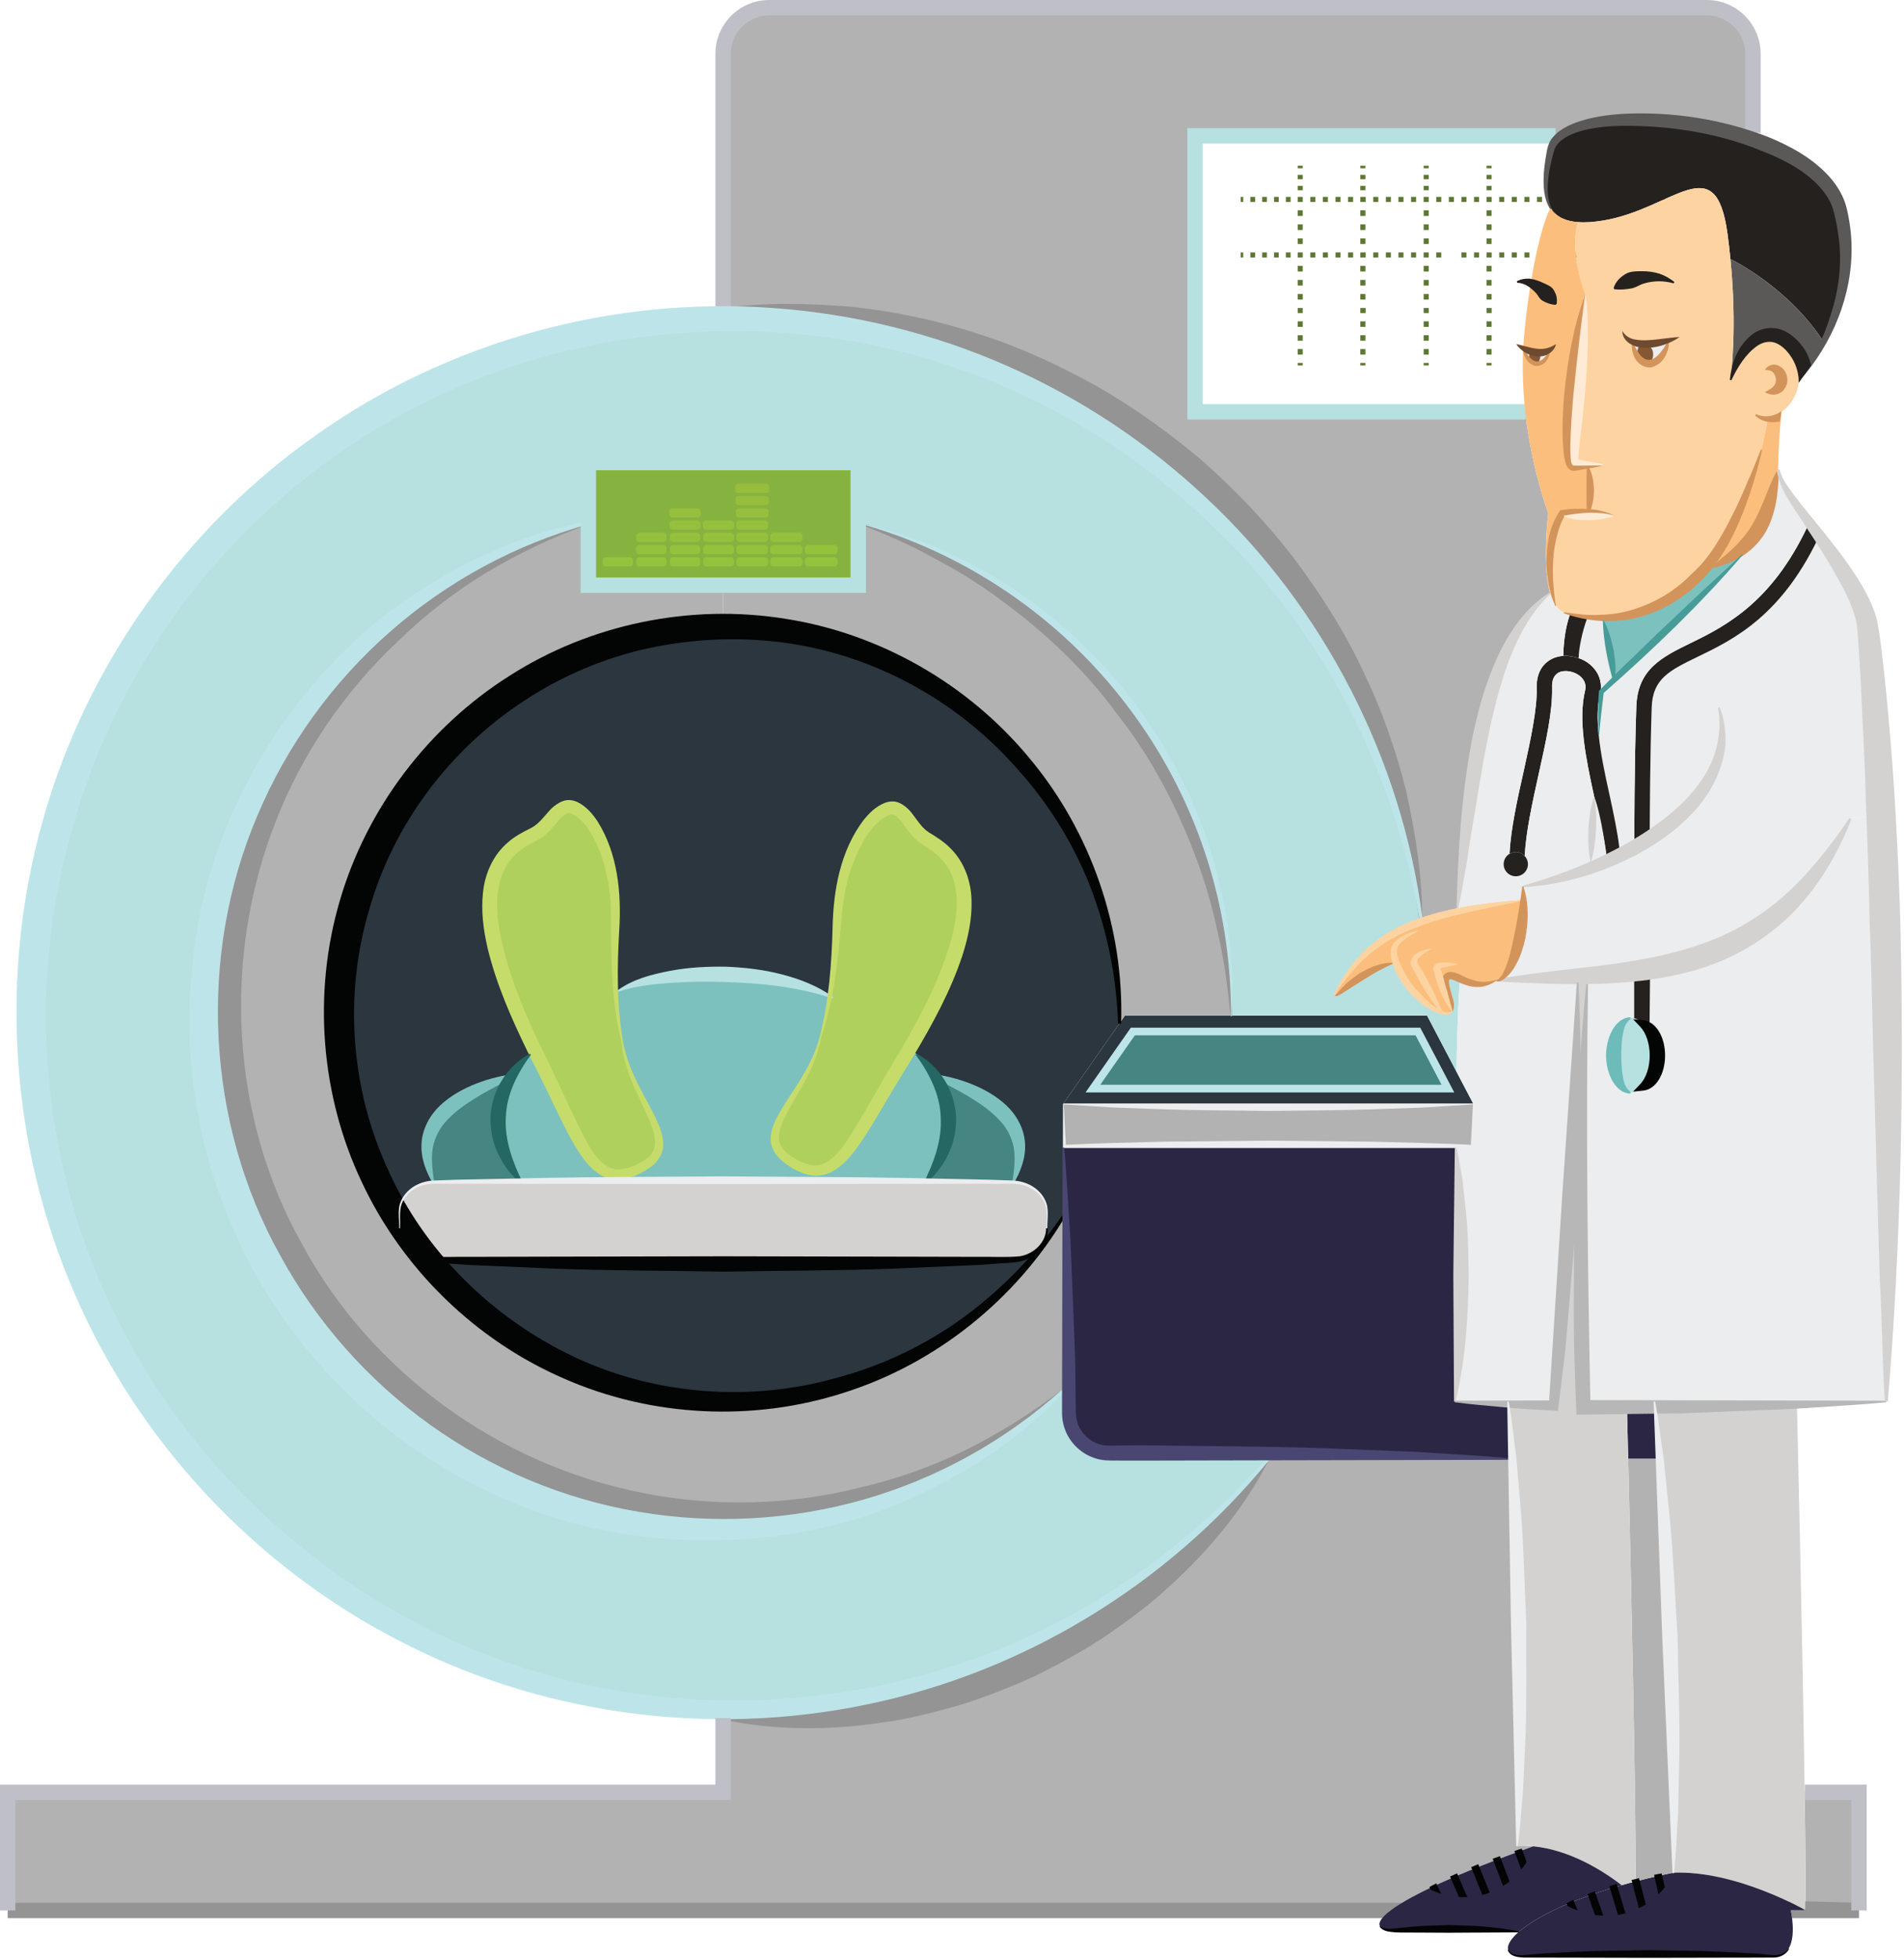 <?xml version="1.0" encoding="UTF-8" standalone="no"?><!DOCTYPE svg PUBLIC "-//W3C//DTD SVG 1.1//EN" "http://www.w3.org/Graphics/SVG/1.1/DTD/svg11.dtd"><svg width="100%" height="100%" viewBox="0 0 387 398" version="1.1" xmlns="http://www.w3.org/2000/svg" xmlns:xlink="http://www.w3.org/1999/xlink" xml:space="preserve" xmlns:serif="http://www.serif.com/" style="fill-rule:evenodd;clip-rule:evenodd;stroke-linejoin:round;stroke-miterlimit:1.414;"><rect x="312.406" y="51.284" width="1.025" height="1.025" style="fill:#5f7734;fill-rule:nonzero;"/><rect x="309.847" y="51.284" width="1.025" height="1.025" style="fill:#5f7734;fill-rule:nonzero;"/><rect x="307.284" y="51.284" width="1.025" height="1.025" style="fill:#5f7734;fill-rule:nonzero;"/><rect x="271.447" y="51.284" width="1.025" height="1.025" style="fill:#5f7734;fill-rule:nonzero;"/><rect x="297.047" y="51.284" width="1.022" height="1.025" style="fill:#5f7734;fill-rule:nonzero;"/><rect x="304.725" y="51.284" width="1.025" height="1.025" style="fill:#5f7734;fill-rule:nonzero;"/><rect x="291.925" y="51.284" width="1.025" height="1.025" style="fill:#5f7734;fill-rule:nonzero;"/><rect x="330.325" y="51.284" width="1.025" height="1.025" style="fill:#5f7734;fill-rule:nonzero;"/><rect x="284.244" y="51.284" width="1.025" height="1.025" style="fill:#5f7734;fill-rule:nonzero;"/><rect x="266.325" y="51.284" width="1.022" height="1.025" style="fill:#5f7734;fill-rule:nonzero;"/><rect x="299.606" y="51.284" width="1.022" height="1.025" style="fill:#5f7734;fill-rule:nonzero;"/><rect x="268.884" y="51.284" width="1.022" height="1.025" style="fill:#5f7734;fill-rule:nonzero;"/><rect x="286.806" y="51.284" width="1.025" height="1.025" style="fill:#5f7734;fill-rule:nonzero;"/><rect x="332.888" y="51.284" width="1.025" height="1.025" style="fill:#5f7734;fill-rule:nonzero;"/><rect x="335.447" y="51.284" width="1.025" height="1.025" style="fill:#5f7734;fill-rule:nonzero;"/><rect x="274.006" y="51.284" width="1.025" height="1.025" style="fill:#5f7734;fill-rule:nonzero;"/><rect x="320.087" y="51.284" width="1.022" height="1.025" style="fill:#5f7734;fill-rule:nonzero;"/><rect x="322.647" y="51.284" width="1.022" height="1.025" style="fill:#5f7734;fill-rule:nonzero;"/><rect x="279.125" y="51.284" width="1.025" height="1.025" style="fill:#5f7734;fill-rule:nonzero;"/><rect x="317.528" y="51.284" width="1.022" height="1.025" style="fill:#5f7734;fill-rule:nonzero;"/><rect x="281.687" y="51.284" width="1.022" height="1.025" style="fill:#5f7734;fill-rule:nonzero;"/><rect x="325.209" y="51.284" width="1.022" height="1.025" style="fill:#5f7734;fill-rule:nonzero;"/><rect x="338.006" y="51.284" width="0.513" height="1.025" style="fill:#5f7734;fill-rule:nonzero;"/><rect x="252.184" y="51.284" width="0.516" height="1.025" style="fill:#5f7734;fill-rule:nonzero;"/><rect x="254.141" y="51.284" width="0.962" height="1.025" style="fill:#5f7734;fill-rule:nonzero;"/><rect x="256.547" y="51.284" width="0.962" height="1.025" style="fill:#5f7734;fill-rule:nonzero;"/><rect x="258.953" y="51.284" width="0.959" height="1.025" style="fill:#5f7734;fill-rule:nonzero;"/><rect x="261.356" y="51.284" width="0.966" height="1.025" style="fill:#5f7734;fill-rule:nonzero;"/><rect x="286.806" y="40" width="1.025" height="1.025" style="fill:#5f7734;fill-rule:nonzero;"/><rect x="279.125" y="40" width="1.025" height="1.025" style="fill:#5f7734;fill-rule:nonzero;"/><rect x="281.687" y="40" width="1.022" height="1.025" style="fill:#5f7734;fill-rule:nonzero;"/><rect x="284.244" y="40" width="1.025" height="1.025" style="fill:#5f7734;fill-rule:nonzero;"/><rect x="294.488" y="40" width="1.025" height="1.025" style="fill:#5f7734;fill-rule:nonzero;"/><rect x="299.606" y="40" width="1.022" height="1.025" style="fill:#5f7734;fill-rule:nonzero;"/><rect x="291.925" y="40" width="1.025" height="1.025" style="fill:#5f7734;fill-rule:nonzero;"/><rect x="297.047" y="40" width="1.022" height="1.025" style="fill:#5f7734;fill-rule:nonzero;"/><rect x="332.888" y="40" width="1.025" height="1.025" style="fill:#5f7734;fill-rule:nonzero;"/><rect x="325.209" y="40" width="1.022" height="1.025" style="fill:#5f7734;fill-rule:nonzero;"/><rect x="274.006" y="40" width="1.025" height="1.025" style="fill:#5f7734;fill-rule:nonzero;"/><rect x="335.447" y="40" width="1.025" height="1.025" style="fill:#5f7734;fill-rule:nonzero;"/><rect x="330.325" y="40" width="1.025" height="1.025" style="fill:#5f7734;fill-rule:nonzero;"/><rect x="317.528" y="40" width="1.022" height="1.025" style="fill:#5f7734;fill-rule:nonzero;"/><rect x="322.647" y="40" width="1.022" height="1.025" style="fill:#5f7734;fill-rule:nonzero;"/><rect x="320.087" y="40" width="1.022" height="1.025" style="fill:#5f7734;fill-rule:nonzero;"/><rect x="268.884" y="40" width="1.022" height="1.025" style="fill:#5f7734;fill-rule:nonzero;"/><rect x="312.406" y="40" width="1.025" height="1.025" style="fill:#5f7734;fill-rule:nonzero;"/><rect x="271.447" y="40" width="1.025" height="1.025" style="fill:#5f7734;fill-rule:nonzero;"/><rect x="304.725" y="40" width="1.025" height="1.025" style="fill:#5f7734;fill-rule:nonzero;"/><rect x="266.325" y="40" width="1.022" height="1.025" style="fill:#5f7734;fill-rule:nonzero;"/><rect x="307.284" y="40" width="1.025" height="1.025" style="fill:#5f7734;fill-rule:nonzero;"/><rect x="309.847" y="40" width="1.025" height="1.025" style="fill:#5f7734;fill-rule:nonzero;"/><rect x="338.006" y="40" width="0.513" height="1.025" style="fill:#5f7734;fill-rule:nonzero;"/><rect x="252.184" y="40" width="0.516" height="1.025" style="fill:#5f7734;fill-rule:nonzero;"/><rect x="258.953" y="40" width="0.959" height="1.025" style="fill:#5f7734;fill-rule:nonzero;"/><rect x="261.356" y="40" width="0.966" height="1.025" style="fill:#5f7734;fill-rule:nonzero;"/><rect x="256.547" y="40" width="0.962" height="1.025" style="fill:#5f7734;fill-rule:nonzero;"/><rect x="254.141" y="40" width="0.962" height="1.025" style="fill:#5f7734;fill-rule:nonzero;"/><path d="M263.766,40l0,1.025l1.025,0l0,-0.513l0,-0.512l-0.513,0l-0.512,0Z" style="fill:#5f7734;fill-rule:nonzero;"/><rect x="263.766" y="35.522" width="1.025" height="0.897" style="fill:#5f7734;fill-rule:nonzero;"/><rect x="263.766" y="37.762" width="1.025" height="0.894" style="fill:#5f7734;fill-rule:nonzero;"/><rect x="263.766" y="33.669" width="1.025" height="0.513" style="fill:#5f7734;fill-rule:nonzero;"/><path d="M263.766,51.284l0,1.025l1.025,0l0,-0.512l0,-0.513l-0.513,0l-0.512,0Z" style="fill:#5f7734;fill-rule:nonzero;"/><rect x="263.766" y="48.434" width="1.025" height="1.141" style="fill:#5f7734;fill-rule:nonzero;"/><rect x="263.766" y="42.734" width="1.025" height="1.141" style="fill:#5f7734;fill-rule:nonzero;"/><rect x="263.766" y="45.584" width="1.025" height="1.141" style="fill:#5f7734;fill-rule:nonzero;"/><path d="M263.766,62.569l0,1.028l1.025,0l0,-0.513l0,-0.515l-0.513,0l-0.512,0Z" style="fill:#5f7734;fill-rule:nonzero;"/><rect x="263.766" y="59.722" width="1.025" height="1.137" style="fill:#5f7734;fill-rule:nonzero;"/><rect x="263.766" y="54.019" width="1.025" height="1.144" style="fill:#5f7734;fill-rule:nonzero;"/><rect x="263.766" y="56.869" width="1.025" height="1.144" style="fill:#5f7734;fill-rule:nonzero;"/><rect x="263.766" y="73.731" width="1.025" height="0.513" style="fill:#5f7734;fill-rule:nonzero;"/><rect x="263.766" y="68.1" width="1.025" height="1.128" style="fill:#5f7734;fill-rule:nonzero;"/><rect x="263.766" y="65.284" width="1.025" height="1.125" style="fill:#5f7734;fill-rule:nonzero;"/><rect x="263.766" y="70.919" width="1.025" height="1.125" style="fill:#5f7734;fill-rule:nonzero;"/><path d="M276.563,40l-0.069,0l0,1.025l1.094,0l0,-1.025l-0.066,0l-0.959,0Z" style="fill:#5f7734;fill-rule:nonzero;"/><rect x="276.494" y="35.522" width="1.028" height="0.897" style="fill:#5f7734;fill-rule:nonzero;"/><rect x="276.494" y="37.762" width="1.028" height="0.894" style="fill:#5f7734;fill-rule:nonzero;"/><rect x="276.494" y="33.669" width="1.028" height="0.513" style="fill:#5f7734;fill-rule:nonzero;"/><path d="M276.563,51.284l-0.069,0l0,1.025l1.094,0l0,-1.025l-0.066,0l-0.959,0Z" style="fill:#5f7734;fill-rule:nonzero;"/><rect x="276.494" y="48.434" width="1.028" height="1.141" style="fill:#5f7734;fill-rule:nonzero;"/><rect x="276.494" y="45.584" width="1.028" height="1.141" style="fill:#5f7734;fill-rule:nonzero;"/><rect x="276.494" y="42.734" width="1.028" height="1.141" style="fill:#5f7734;fill-rule:nonzero;"/><path d="M276.563,62.569l-0.069,0l0,1.028l1.094,0l0,-1.028l-0.066,0l-0.959,0Z" style="fill:#5f7734;fill-rule:nonzero;"/><rect x="276.494" y="59.722" width="1.028" height="1.137" style="fill:#5f7734;fill-rule:nonzero;"/><rect x="276.494" y="54.019" width="1.028" height="1.144" style="fill:#5f7734;fill-rule:nonzero;"/><rect x="276.494" y="56.869" width="1.028" height="1.144" style="fill:#5f7734;fill-rule:nonzero;"/><rect x="276.494" y="73.731" width="1.028" height="0.513" style="fill:#5f7734;fill-rule:nonzero;"/><rect x="276.494" y="70.919" width="1.028" height="1.125" style="fill:#5f7734;fill-rule:nonzero;"/><rect x="276.494" y="68.1" width="1.028" height="1.128" style="fill:#5f7734;fill-rule:nonzero;"/><rect x="276.494" y="65.284" width="1.028" height="1.125" style="fill:#5f7734;fill-rule:nonzero;"/><path d="M289.369,40l-0.003,0l0,1.025l1.028,0l0,-0.513l0,-0.512l-0.003,0l-1.022,0Z" style="fill:#5f7734;fill-rule:nonzero;"/><rect x="289.369" y="35.522" width="1.025" height="0.897" style="fill:#5f7734;fill-rule:nonzero;"/><rect x="289.369" y="37.762" width="1.025" height="0.894" style="fill:#5f7734;fill-rule:nonzero;"/><rect x="289.369" y="33.669" width="1.025" height="0.513" style="fill:#5f7734;fill-rule:nonzero;"/><path d="M289.369,51.284l-0.003,0l0,1.025l1.028,0l0,-0.512l0,-0.513l-0.003,0l-1.022,0Z" style="fill:#5f7734;fill-rule:nonzero;"/><rect x="289.369" y="42.734" width="1.025" height="1.141" style="fill:#5f7734;fill-rule:nonzero;"/><rect x="289.369" y="48.434" width="1.025" height="1.141" style="fill:#5f7734;fill-rule:nonzero;"/><rect x="289.369" y="45.584" width="1.025" height="1.141" style="fill:#5f7734;fill-rule:nonzero;"/><path d="M289.369,62.569l-0.003,0l0,1.028l1.028,0l0,-0.513l0,-0.515l-0.003,0l-1.022,0Z" style="fill:#5f7734;fill-rule:nonzero;"/><rect x="289.369" y="56.869" width="1.025" height="1.144" style="fill:#5f7734;fill-rule:nonzero;"/><rect x="289.369" y="54.019" width="1.025" height="1.144" style="fill:#5f7734;fill-rule:nonzero;"/><rect x="289.369" y="59.722" width="1.025" height="1.137" style="fill:#5f7734;fill-rule:nonzero;"/><rect x="289.369" y="73.731" width="1.025" height="0.513" style="fill:#5f7734;fill-rule:nonzero;"/><rect x="289.369" y="65.284" width="1.025" height="1.125" style="fill:#5f7734;fill-rule:nonzero;"/><rect x="289.369" y="70.919" width="1.025" height="1.125" style="fill:#5f7734;fill-rule:nonzero;"/><rect x="289.369" y="68.1" width="1.025" height="1.128" style="fill:#5f7734;fill-rule:nonzero;"/><path d="M302.166,40l-0.019,0l0,1.025l1.044,0l0,-1.025l-0.019,0l-1.006,0Z" style="fill:#5f7734;fill-rule:nonzero;"/><rect x="302.147" y="37.762" width="1.025" height="0.894" style="fill:#5f7734;fill-rule:nonzero;"/><rect x="302.147" y="35.522" width="1.025" height="0.897" style="fill:#5f7734;fill-rule:nonzero;"/><rect x="302.147" y="33.669" width="1.025" height="0.513" style="fill:#5f7734;fill-rule:nonzero;"/><path d="M302.166,51.284l-0.019,0l0,1.025l1.044,0l0,-1.025l-0.019,0l-1.006,0Z" style="fill:#5f7734;fill-rule:nonzero;"/><rect x="302.147" y="42.734" width="1.025" height="1.141" style="fill:#5f7734;fill-rule:nonzero;"/><rect x="302.147" y="48.434" width="1.025" height="1.141" style="fill:#5f7734;fill-rule:nonzero;"/><rect x="302.147" y="45.584" width="1.025" height="1.141" style="fill:#5f7734;fill-rule:nonzero;"/><path d="M302.166,62.569l-0.019,0l0,1.028l1.044,0l0,-1.028l-0.019,0l-1.006,0Z" style="fill:#5f7734;fill-rule:nonzero;"/><rect x="302.147" y="59.722" width="1.025" height="1.137" style="fill:#5f7734;fill-rule:nonzero;"/><rect x="302.147" y="56.869" width="1.025" height="1.144" style="fill:#5f7734;fill-rule:nonzero;"/><rect x="302.147" y="54.019" width="1.025" height="1.144" style="fill:#5f7734;fill-rule:nonzero;"/><rect x="302.147" y="73.731" width="1.025" height="0.513" style="fill:#5f7734;fill-rule:nonzero;"/><rect x="302.147" y="68.1" width="1.025" height="1.128" style="fill:#5f7734;fill-rule:nonzero;"/><rect x="302.147" y="65.284" width="1.025" height="1.125" style="fill:#5f7734;fill-rule:nonzero;"/><rect x="302.147" y="70.919" width="1.025" height="1.125" style="fill:#5f7734;fill-rule:nonzero;"/><path d="M315.056,40l-0.09,0l0,1.025l1.115,0l0,-0.513l0,-0.512l-0.09,0l-0.935,0Z" style="fill:#5f7734;fill-rule:nonzero;"/><rect x="315.056" y="37.762" width="1.025" height="0.894" style="fill:#5f7734;fill-rule:nonzero;"/><rect x="315.056" y="35.522" width="1.025" height="0.897" style="fill:#5f7734;fill-rule:nonzero;"/><rect x="315.056" y="33.669" width="1.025" height="0.513" style="fill:#5f7734;fill-rule:nonzero;"/><path d="M315.056,51.284l-0.09,0l0,1.025l1.115,0l0,-0.512l0,-0.513l-0.09,0l-0.935,0Z" style="fill:#5f7734;fill-rule:nonzero;"/><rect x="315.056" y="42.734" width="1.025" height="1.141" style="fill:#5f7734;fill-rule:nonzero;"/><rect x="315.056" y="48.434" width="1.025" height="1.141" style="fill:#5f7734;fill-rule:nonzero;"/><rect x="315.056" y="45.584" width="1.025" height="1.141" style="fill:#5f7734;fill-rule:nonzero;"/><path d="M315.056,62.569l-0.09,0l0,1.028l1.115,0l0,-0.513l0,-0.515l-0.09,0l-0.935,0Z" style="fill:#5f7734;fill-rule:nonzero;"/><rect x="315.056" y="59.722" width="1.025" height="1.137" style="fill:#5f7734;fill-rule:nonzero;"/><rect x="315.056" y="56.869" width="1.025" height="1.144" style="fill:#5f7734;fill-rule:nonzero;"/><rect x="315.056" y="54.019" width="1.025" height="1.144" style="fill:#5f7734;fill-rule:nonzero;"/><rect x="315.056" y="73.731" width="1.025" height="0.513" style="fill:#5f7734;fill-rule:nonzero;"/><rect x="315.056" y="65.284" width="1.025" height="1.125" style="fill:#5f7734;fill-rule:nonzero;"/><rect x="315.056" y="70.919" width="1.025" height="1.125" style="fill:#5f7734;fill-rule:nonzero;"/><rect x="315.056" y="68.1" width="1.025" height="1.128" style="fill:#5f7734;fill-rule:nonzero;"/><path d="M327.766,40l0,1.025l1.025,0l0,-1.025l-1.025,0Z" style="fill:#5f7734;fill-rule:nonzero;"/><rect x="327.766" y="37.762" width="1.025" height="0.894" style="fill:#5f7734;fill-rule:nonzero;"/><rect x="327.766" y="35.522" width="1.025" height="0.897" style="fill:#5f7734;fill-rule:nonzero;"/><rect x="327.766" y="33.669" width="1.025" height="0.513" style="fill:#5f7734;fill-rule:nonzero;"/><path d="M327.766,51.284l0,1.025l1.025,0l0,-1.025l-1.025,0Z" style="fill:#5f7734;fill-rule:nonzero;"/><rect x="327.766" y="42.734" width="1.025" height="1.141" style="fill:#5f7734;fill-rule:nonzero;"/><rect x="327.766" y="45.584" width="1.025" height="1.141" style="fill:#5f7734;fill-rule:nonzero;"/><rect x="327.766" y="48.434" width="1.025" height="1.141" style="fill:#5f7734;fill-rule:nonzero;"/><path d="M327.766,62.569l0,1.028l1.025,0l0,-1.028l-1.025,0Z" style="fill:#5f7734;fill-rule:nonzero;"/><rect x="327.766" y="56.869" width="1.025" height="1.144" style="fill:#5f7734;fill-rule:nonzero;"/><rect x="327.766" y="54.019" width="1.025" height="1.144" style="fill:#5f7734;fill-rule:nonzero;"/><rect x="327.766" y="59.722" width="1.025" height="1.137" style="fill:#5f7734;fill-rule:nonzero;"/><rect x="327.766" y="73.731" width="1.025" height="0.513" style="fill:#5f7734;fill-rule:nonzero;"/><rect x="327.766" y="70.919" width="1.025" height="1.125" style="fill:#5f7734;fill-rule:nonzero;"/><rect x="327.766" y="68.1" width="1.025" height="1.128" style="fill:#5f7734;fill-rule:nonzero;"/><rect x="327.766" y="65.284" width="1.025" height="1.125" style="fill:#5f7734;fill-rule:nonzero;"/><path d="M377.844,364.056l0,24l-10.938,0c0.125,-3.281 0.063,-12.437 -0.094,-24l11.032,0Z" style="fill:#b3b2b3;fill-rule:nonzero;"/><path d="M356.281,10.837l0,16.066c-15.125,-5.094 -34.562,-5.034 -40.125,0.625l-0.031,0l-73.25,0l0,56.059l67.125,0c1.344,11.844 4.687,20.625 4.687,20.625c0,0 -1.281,10.25 0.344,16.219c-10.628,6.782 -17.809,24.532 -18.84,64.128c-2.785,0.56 -5.219,1.216 -7.379,1.969c-9.375,-69.972 -69.281,-123.909 -141.812,-123.909l-0.028,0l0,-51.782c0,-5.153 4.184,-9.375 9.375,-9.375l190.559,0c5.188,0 9.375,4.222 9.375,9.375Z" style="fill:#b3b2b3;fill-rule:nonzero;"/><path d="M252.691,302.278l-0.066,-0.066c1.75,-1.906 3.438,-3.875 5.094,-5.875l49,0l1.593,78.657c1.094,-0.06 2.191,0 3.282,0.097l0,0.028c-15.469,5.5 -24.844,9.937 -28.875,12.937l-126.372,0l-154.784,0l0,-24l145.409,0l0,-15.094c41.872,0 79.559,-18 105.719,-46.684Z" style="fill:#b3b2b3;fill-rule:nonzero;"/><path d="M306.5,284.65l0.219,11.687l-49,0l-32.219,0c-5.188,0 -9.375,-4.187 -9.375,-9.375l0,-4.531l0,-35.372l0,-14.003l79.719,0c-0.219,24.066 -0.156,51.594 -0.156,51.594l10.812,0Z" style="fill:#2a2644;fill-rule:nonzero;"/><path d="M299.441,224.212l0,8.844l-3.597,0l-79.719,0l0,-8.844l83.316,0Z" style="fill:#b3b2b3;fill-rule:nonzero;"/><path d="M294.281,221.087l-6.097,-11.621l-57.934,0l-8.125,11.621l72.156,0Zm1.75,-3.375l3.41,6.5l-83.316,0l11.441,-16.34l1.059,-1.531l61.441,0l5.965,11.371Z" style="fill:#2b363f;fill-rule:nonzero;"/><path d="M295.122,205.369c0.378,-0.532 0.412,-1.403 0,-2.719c-1.563,-4.969 -0.622,-4.188 1.597,-3.216c-0.313,2.935 -0.528,9.75 -0.688,18.278l-5.965,-11.371l-39.785,0l0,-0.657c0,-47.531 -32.125,-87.565 -75.84,-99.565l-0.035,0l0,-12.25l-54.844,0l0,12.25c-43.718,12 -75.843,52.034 -75.843,99.565c0,57.032 46.25,103.278 103.281,103.278c26.594,0 50.813,-10.031 69.125,-26.531l0,4.531c0,5.188 4.187,9.375 9.375,9.375l32.219,0c-1.656,2 -3.344,3.969 -5.094,5.875c-26.156,28.597 -63.781,46.566 -105.625,46.566c-79.031,0 -143.094,-64.062 -143.094,-143.094c0,-79.003 64.031,-143.034 143.066,-143.065l0,0.187c72.434,0 132.309,53.844 141.778,123.722c-8.438,2.934 -12.747,7.247 -15.997,12.559c-4.503,7.347 1.934,0.032 10.434,-3.5c1.876,6.816 10.344,12.219 11.935,9.782Z" style="fill:#b6e1e0;fill-rule:nonzero;"/><path d="M288.184,209.466l6.097,11.621l-72.156,0l8.125,-11.621l57.934,0Z" style="fill:#458582;fill-rule:nonzero;"/><path d="M250.281,205.684l0,0.657l-21.656,0l-1.059,1.531c0,-0.722 0,-1.438 0,-2.188c0,-44.406 -36.129,-80.565 -80.566,-80.565l0,-6.31l27.406,0l0,-12.69l0.035,0c43.715,12 75.84,52.034 75.84,99.565Z" style="fill:#b3b2b3;fill-rule:nonzero;"/><path d="M227.566,205.684c0,0.75 0,1.466 0,2.188l-11.441,16.34l0,22.847c-1.156,1.935 -2.406,3.813 -3.719,5.625l-0.465,-0.347c0.528,-0.875 0.84,-1.843 0.84,-2.875l0,-3.153c0,-3.315 -3.094,-6 -6.937,-6c7.687,-13.031 -5.688,-20.784 -16.969,-22.125c-0.719,-1.312 -1.594,-2.69 -2.656,-4.097l-0.469,-0.281c9.375,-15.809 18.406,-35.656 3.563,-44.125c-3.469,-2 -3.407,-4.747 -6.5,-6.375c-2.938,-1.528 -7.282,2.128 -10,8.188c-4.688,10.437 -2.594,18 -4.469,30.875c-6.657,-2.125 -14.313,-3.216 -23.313,-3.5c-7.281,0.218 -13.75,0.968 -19.437,2.406l-0.157,0c-0.437,-11.906 1.875,-19.059 -1.749,-29.341c-2.188,-6.284 -6.219,-10.281 -9.282,-9.003c-3.218,1.347 -3.406,4.094 -7,5.781c-15.875,7.344 -7.843,28.688 0.375,45.375c-1.062,1.407 -1.937,2.785 -2.656,4.097c-11.281,1.341 -24.688,9.094 -17,22.125c-3.813,0 -6.906,2.685 -6.906,6l0,3.153c0,1.032 0.312,2 0.843,2.875l-0.468,0.347c-9.563,-13.253 -15.188,-29.472 -15.188,-47c0,-44.406 36.156,-80.565 80.594,-80.565c44.437,0 80.566,36.159 80.566,80.565Z" style="fill:#2b363f;fill-rule:nonzero;"/><path d="M216.125,247.059l0,35.372c-18.312,16.5 -42.531,26.531 -69.125,26.531c-57.031,0 -103.281,-46.246 -103.281,-103.278c0,-47.531 32.125,-87.565 75.843,-99.565l0,12.69l27.438,0l0,6.31c-44.438,0 -80.594,36.159 -80.594,80.565c0,17.528 5.625,33.747 15.188,47c14.625,20.341 38.5,33.594 65.406,33.594c26.906,0 50.781,-13.281 65.406,-33.594c1.313,-1.812 2.563,-3.69 3.719,-5.625Z" style="fill:#b3b2b3;fill-rule:nonzero;"/><path d="M212.781,246.309l0,3.153c0,1.032 -0.312,2 -0.84,2.875c-1.16,1.844 -3.441,3.125 -6.097,3.125l-117.719,0c-2.625,0 -4.906,-1.281 -6.063,-3.125c-0.531,-0.875 -0.843,-1.843 -0.843,-2.875l0,-3.153c0,-3.315 3.093,-6 6.906,-6l117.719,0c3.843,0 6.937,2.685 6.937,6Z" style="fill:#d4d2d1;fill-rule:nonzero;"/><path d="M211.941,252.337l0.465,0.347c-14.625,20.313 -38.5,33.594 -65.406,33.594c-26.906,0 -50.781,-13.253 -65.406,-33.594l0.468,-0.347c1.157,1.844 3.438,3.125 6.063,3.125l117.719,0c2.656,0 4.937,-1.281 6.097,-3.125Z" style="fill:#2b363f;fill-rule:nonzero;"/><path d="M188.875,218.184c11.281,1.341 24.656,9.094 16.969,22.125l-17.969,0c4.313,-8.409 5,-14.878 1,-22.125Z" style="fill:#458582;fill-rule:nonzero;"/><path d="M168.344,202.369c1.875,-12.875 -0.219,-20.438 4.469,-30.875c2.718,-6.06 7.062,-9.716 10,-8.188c3.093,1.628 3.031,4.375 6.5,6.375c14.843,8.469 5.812,28.316 -3.563,44.125c-0.844,1.406 -1.688,2.816 -2.531,4.156c-6.969,11.219 -10.938,20.594 -17.313,20.594c-1.343,0 -2.812,-0.406 -4.406,-1.312c-11.781,-6.56 2.094,-14.063 5.253,-26.657c0.747,-2.965 1.247,-5.684 1.591,-8.218Z" style="fill:#b0d05d;fill-rule:nonzero;"/><path d="M188.875,218.184c4,7.247 3.313,13.716 -1,22.125l-21.969,0l0,-1.753c6.375,0 10.344,-9.375 17.313,-20.594c0.843,-1.34 1.687,-2.75 2.531,-4.156l0.469,0.281c1.062,1.407 1.937,2.785 2.656,4.097Z" style="fill:#7dc1bf;fill-rule:nonzero;"/><path d="M174.406,106.119l0,12.69l-27.406,0l-27.438,0l0,-12.69l0,-12.25l54.844,0l0,12.25Z" style="fill:#86b340;fill-rule:nonzero;"/><path d="M168.344,202.369c-0.344,2.534 -0.844,5.253 -1.591,8.218c-3.159,12.594 -17.034,20.097 -5.253,26.657c1.594,0.906 3.063,1.312 4.406,1.312l0,1.753l-40.406,0l0,-0.972c1.187,0 2.469,-0.281 3.906,-0.937c12.313,-5.563 -0.906,-14.188 -2.969,-27.031c-0.625,-3.747 -0.906,-7.094 -1,-10.094l0.157,0c5.687,-1.438 12.156,-2.188 19.437,-2.406c9,0.284 16.656,1.375 23.313,3.5Z" style="fill:#7dc1bf;fill-rule:nonzero;"/><path d="M126.437,211.369c2.063,12.843 15.282,21.468 2.969,27.031c-1.437,0.656 -2.719,0.937 -3.906,0.937c-6.75,0 -9.938,-9.875 -16.094,-22c-0.531,-1.062 -1.093,-2.125 -1.625,-3.25c-8.218,-16.687 -16.25,-38.031 -0.375,-45.375c3.594,-1.687 3.782,-4.434 7,-5.781c3.063,-1.278 7.094,2.719 9.282,9.003c3.624,10.282 1.312,17.435 1.749,29.341c0.094,3 0.375,6.347 1,10.094Z" style="fill:#b0d05d;fill-rule:nonzero;"/><path d="M125.5,239.337l0,0.972l-19.375,0c-4.312,-8.409 -5,-14.878 -1,-22.125c0.719,-1.312 1.594,-2.69 2.656,-4.097c0.532,1.125 1.094,2.188 1.625,3.25c6.156,12.125 9.344,22 16.094,22Z" style="fill:#7dc1bf;fill-rule:nonzero;"/><path d="M106.125,240.309l-18,0c-7.688,-13.031 5.719,-20.784 17,-22.125c-4,7.247 -3.312,13.716 1,22.125Z" style="fill:#458582;fill-rule:nonzero;"/><path d="M134.856,115.069l-4.903,0c-0.344,0 -0.619,-0.278 -0.619,-0.625l0,-0.619c0,-0.341 0.275,-0.619 0.619,-0.619l4.903,0c0.338,0 0.619,0.278 0.619,0.619l0,0.619c0,0.347 -0.281,0.625 -0.619,0.625Z" style="fill:url(#_Linear1);"/><path d="M128.022,115.069l-4.894,0c-0.344,0 -0.622,-0.278 -0.622,-0.625l0,-0.619c0,-0.341 0.278,-0.619 0.622,-0.619l4.894,0c0.347,0 0.622,0.278 0.622,0.619l0,0.619c0,0.347 -0.275,0.625 -0.622,0.625Z" style="fill:url(#_Linear2);"/><path d="M141.678,115.069l-4.897,0c-0.343,0 -0.619,-0.278 -0.619,-0.625l0,-0.619c0,-0.341 0.276,-0.619 0.619,-0.619l4.897,0c0.344,0 0.622,0.278 0.622,0.619l0,0.619c0,0.347 -0.278,0.625 -0.622,0.625Z" style="fill:url(#_Linear3);"/><path d="M148.556,115.069l-4.997,0c-0.35,0 -0.634,-0.278 -0.634,-0.625l0,-0.619c0,-0.341 0.284,-0.619 0.634,-0.619l4.997,0c0.347,0 0.631,0.278 0.631,0.619l0,0.619c0,0.347 -0.284,0.625 -0.631,0.625Z" style="fill:url(#_Linear4);"/><path d="M155.434,115.069l-5.096,0c-0.363,0 -0.647,-0.278 -0.647,-0.625l0,-0.619c0,-0.341 0.284,-0.619 0.647,-0.619l5.096,0c0.354,0 0.647,0.278 0.647,0.619l0,0.619c0,0.347 -0.293,0.625 -0.647,0.625Z" style="fill:url(#_Linear5);"/><path d="M162.437,115.069l-5.196,0c-0.369,0 -0.66,-0.278 -0.66,-0.625l0,-0.619c0,-0.341 0.291,-0.619 0.66,-0.619l5.196,0c0.363,0 0.66,0.278 0.66,0.619l0,0.619c0,0.347 -0.297,0.625 -0.66,0.625Z" style="fill:url(#_Linear6);"/><path d="M169.575,115.069l-5.3,0c-0.375,0 -0.672,-0.278 -0.672,-0.625l0,-0.619c0,-0.341 0.297,-0.619 0.672,-0.619l5.3,0c0.369,0 0.672,0.278 0.672,0.619l0,0.619c0,0.347 -0.303,0.625 -0.672,0.625Z" style="fill:url(#_Linear7);"/><path d="M141.678,112.587l-4.897,0c-0.343,0 -0.619,-0.278 -0.619,-0.625l0,-0.618c0,-0.344 0.276,-0.622 0.619,-0.622l4.897,0c0.344,0 0.622,0.278 0.622,0.622l0,0.618c0,0.347 -0.278,0.625 -0.622,0.625Z" style="fill:url(#_Linear8);"/><path d="M148.556,112.587l-4.997,0c-0.35,0 -0.634,-0.278 -0.634,-0.625l0,-0.618c0,-0.344 0.284,-0.622 0.634,-0.622l4.997,0c0.347,0 0.631,0.278 0.631,0.622l0,0.618c0,0.347 -0.284,0.625 -0.631,0.625Z" style="fill:url(#_Linear9);"/><path d="M155.434,112.587l-5.096,0c-0.363,0 -0.647,-0.278 -0.647,-0.625l0,-0.618c0,-0.344 0.284,-0.622 0.647,-0.622l5.096,0c0.354,0 0.647,0.278 0.647,0.622l0,0.618c0,0.347 -0.293,0.625 -0.647,0.625Z" style="fill:url(#_Linear10);"/><path d="M162.437,112.587l-5.196,0c-0.369,0 -0.66,-0.278 -0.66,-0.625l0,-0.618c0,-0.344 0.291,-0.622 0.66,-0.622l5.196,0c0.363,0 0.66,0.278 0.66,0.622l0,0.618c0,0.347 -0.297,0.625 -0.66,0.625Z" style="fill:url(#_Linear11);"/><path d="M169.575,112.587l-5.3,0c-0.375,0 -0.672,-0.278 -0.672,-0.625l0,-0.618c0,-0.344 0.297,-0.622 0.672,-0.622l5.3,0c0.369,0 0.672,0.278 0.672,0.622l0,0.618c0,0.347 -0.303,0.625 -0.672,0.625Z" style="fill:url(#_Linear12);"/><path d="M141.678,110.103l-4.897,0c-0.343,0 -0.619,-0.278 -0.619,-0.625l0,-0.616c0,-0.343 0.276,-0.621 0.619,-0.621l4.897,0c0.344,0 0.622,0.278 0.622,0.621l0,0.616c0,0.347 -0.278,0.625 -0.622,0.625Z" style="fill:url(#_Linear13);"/><path d="M148.556,110.103l-4.997,0c-0.35,0 -0.634,-0.278 -0.634,-0.625l0,-0.616c0,-0.343 0.284,-0.621 0.634,-0.621l4.997,0c0.347,0 0.631,0.278 0.631,0.621l0,0.616c0,0.347 -0.284,0.625 -0.631,0.625Z" style="fill:url(#_Linear14);"/><path d="M155.434,110.103l-5.096,0c-0.363,0 -0.647,-0.278 -0.647,-0.625l0,-0.616c0,-0.343 0.284,-0.621 0.647,-0.621l5.096,0c0.354,0 0.647,0.278 0.647,0.621l0,0.616c0,0.347 -0.293,0.625 -0.647,0.625Z" style="fill:url(#_Linear15);"/><path d="M162.437,110.103l-5.196,0c-0.369,0 -0.66,-0.278 -0.66,-0.625l0,-0.616c0,-0.343 0.291,-0.621 0.66,-0.621l5.196,0c0.363,0 0.66,0.278 0.66,0.621l0,0.616c0,0.347 -0.297,0.625 -0.66,0.625Z" style="fill:url(#_Linear16);"/><path d="M141.728,107.619l-4.994,0c-0.353,0 -0.634,-0.275 -0.634,-0.622l0,-0.619c0,-0.341 0.281,-0.622 0.634,-0.622l4.994,0c0.35,0 0.631,0.281 0.631,0.622l0,0.619c0,0.347 -0.281,0.622 -0.631,0.622Z" style="fill:url(#_Linear17);"/><path d="M148.606,107.619l-5.097,0c-0.356,0 -0.643,-0.275 -0.643,-0.622l0,-0.619c0,-0.341 0.287,-0.622 0.643,-0.622l5.097,0c0.356,0 0.644,0.281 0.644,0.622l0,0.619c0,0.347 -0.288,0.622 -0.644,0.622Z" style="fill:url(#_Linear18);"/><path d="M155.481,107.619l-5.197,0c-0.362,0 -0.656,-0.275 -0.656,-0.622l0,-0.619c0,-0.341 0.294,-0.622 0.656,-0.622l5.197,0c0.363,0 0.66,0.281 0.66,0.622l0,0.619c0,0.347 -0.297,0.622 -0.66,0.622Z" style="fill:url(#_Linear19);"/><path d="M155.538,105.134l-5.307,0c-0.372,0 -0.668,-0.275 -0.668,-0.615l0,-0.622c0,-0.344 0.296,-0.622 0.668,-0.622l5.307,0c0.368,0 0.671,0.278 0.671,0.622l0,0.622c0,0.34 -0.303,0.615 -0.671,0.615Z" style="fill:url(#_Linear20);"/><path d="M155.591,102.653l-5.41,0c-0.381,0 -0.687,-0.278 -0.687,-0.619l0,-0.622c0,-0.34 0.306,-0.621 0.687,-0.621l5.41,0c0.375,0 0.681,0.281 0.681,0.621l0,0.622c0,0.341 -0.306,0.619 -0.681,0.619Z" style="fill:url(#_Linear21);"/><path d="M155.644,100.172l-5.516,0c-0.387,0 -0.7,-0.281 -0.7,-0.619l0,-0.622c0,-0.344 0.313,-0.622 0.7,-0.622l5.516,0c0.387,0 0.7,0.278 0.7,0.622l0,0.622c0,0.338 -0.313,0.619 -0.7,0.619Z" style="fill:url(#_Linear22);"/><path d="M141.775,105.134l-5.091,0c-0.356,0 -0.647,-0.275 -0.647,-0.615l0,-0.622c0,-0.344 0.291,-0.622 0.647,-0.622l5.091,0c0.359,0 0.65,0.278 0.65,0.622l0,0.622c0,0.34 -0.291,0.615 -0.65,0.615Z" style="fill:url(#_Linear23);"/><path d="M134.856,112.587l-4.903,0c-0.344,0 -0.619,-0.278 -0.619,-0.625l0,-0.618c0,-0.344 0.275,-0.622 0.619,-0.622l4.903,0c0.338,0 0.619,0.278 0.619,0.622l0,0.618c0,0.347 -0.281,0.625 -0.619,0.625Z" style="fill:url(#_Linear24);"/><path d="M134.856,110.103l-4.903,0c-0.344,0 -0.619,-0.278 -0.619,-0.625l0,-0.616c0,-0.343 0.275,-0.621 0.619,-0.621l4.903,0c0.338,0 0.619,0.278 0.619,0.621l0,0.616c0,0.347 -0.281,0.625 -0.619,0.625Z" style="fill:url(#_Linear25);"/><path d="M377.85,389.697l-13.606,0l-0.653,-3.51l14.259,0.385l0,3.125Z" style="fill:#949494;fill-rule:nonzero;"/><path d="M379.413,388.134l-3.125,0l0,-22.437l-9.46,0l0,-3.125l12.585,0l0,25.562Z" style="fill:#bfbfc7;fill-rule:nonzero;"/><path d="M280.937,389.697l-279.375,0l0,-3.125l283.397,0c0,0 -1.703,1.069 -2.24,1.484c-0.469,0.363 -1.782,1.641 -1.782,1.641Z" style="fill:#949494;fill-rule:nonzero;"/><path d="M105.166,218.422c-2.682,1.437 -5.141,2.669 -7.454,4.009c-2.275,1.369 -4.434,2.756 -6.106,4.419c-1.75,1.603 -2.89,3.416 -3.478,5.594c-0.572,2.209 -0.322,4.881 0.153,7.875l-0.268,0.156c-1.451,-2.45 -2.525,-5.272 -2.332,-8.209c0.163,-2.929 1.666,-5.672 3.76,-7.666c2.122,-1.991 4.69,-3.409 7.356,-4.456c2.672,-1.041 5.484,-1.719 8.325,-2.035l0.044,0.313Z" style="fill:#7dc1bf;fill-rule:nonzero;"/><path d="M188.903,218.109c2.841,0.316 5.653,0.994 8.328,2.035c2.663,1.047 5.228,2.465 7.35,4.456c2.094,1.994 3.597,4.741 3.76,7.669c0.193,2.937 -0.885,5.759 -2.335,8.206l-0.269,-0.156c0.479,-2.994 0.725,-5.663 0.154,-7.875c-0.582,-2.178 -1.725,-3.991 -3.472,-5.594c-1.669,-1.663 -3.831,-3.05 -6.107,-4.419c-2.312,-1.34 -4.771,-2.572 -7.449,-4.009l0.04,-0.313Z" style="fill:#7dc1bf;fill-rule:nonzero;"/><path d="M169.241,202.869c-6.979,-2.382 -14.391,-3.138 -21.729,-3.353c-3.675,-0.135 -7.362,-0.097 -11.034,0.15c-3.647,0.3 -7.384,0.593 -10.822,1.825l-0.122,-0.288c3.213,-2.35 7.063,-3.266 10.763,-3.984c3.737,-0.703 7.528,-0.885 11.312,-0.825c3.779,0.168 7.569,0.578 11.263,1.553c3.678,0.95 7.35,2.334 10.469,4.628l-0.1,0.294Z" style="fill:#b6e1e0;fill-rule:nonzero;"/><path d="M126.294,211.484c-1.882,-7.35 -2.063,-15.134 -2.075,-22.643c0.018,-3.747 -0.085,-7.404 -0.844,-10.897c-0.775,-3.478 -1.991,-6.966 -3.903,-9.669c-0.931,-1.334 -2.156,-2.528 -3.172,-2.925c-0.506,-0.194 -0.753,-0.172 -0.913,-0.109l-0.021,0.003l0.096,-0.047l-0.04,0.019l-0.159,0.078l-0.319,0.156l-0.3,0.187l-0.713,0.613c-0.903,0.916 -2.331,3.112 -4.509,4.328c-1.184,0.653 -1.769,0.894 -2.45,1.331c-0.685,0.425 -1.325,0.891 -1.9,1.413c-4.797,4.137 -4.653,11.728 -2.935,18.544c1.579,6.993 4.497,13.862 7.672,20.584c3.366,6.603 6.416,13.928 9.763,20.112c1.809,3.066 3.975,5.46 6.872,4.957c0.722,-0.091 1.525,-0.335 2.247,-0.613c0.89,-0.375 1.54,-0.697 2.246,-1.147c1.36,-0.897 2.144,-1.94 2.213,-3.362c0.1,-1.453 -0.488,-3.203 -1.184,-4.875c-0.707,-1.691 -1.55,-3.385 -2.341,-5.113c-1.616,-3.434 -3.009,-7.109 -3.331,-10.925l0.306,-0.05c0.606,3.713 2.181,7.178 3.938,10.494c0.875,1.669 1.806,3.306 2.634,5.013c0.803,1.7 1.597,3.493 1.625,5.456c0.072,2.003 -1.209,3.809 -2.784,4.865c-1.579,1.082 -3.332,1.913 -5.238,2.272c-1.909,0.375 -3.978,-0.156 -5.503,-1.35c-1.541,-1.175 -2.716,-2.718 -3.738,-4.312c-2.037,-3.21 -3.609,-6.653 -5.259,-10.041c-1.606,-3.412 -3.344,-6.747 -5.019,-10.134c-3.3,-6.778 -6.384,-13.735 -8.159,-21.125c-0.847,-3.684 -1.353,-7.513 -0.916,-11.322c0.4,-3.784 2.06,-7.556 5.013,-10.069c1.418,-1.284 3.193,-2.194 4.831,-3.003c1.637,-0.884 2.662,-2.466 4.006,-3.856c0.681,-0.675 1.528,-1.266 2.441,-1.591c0.969,-0.356 2.047,-0.187 2.928,0.235c1.778,0.871 3.059,2.397 4.106,3.975c4.069,6.553 4.819,14.49 4.366,21.965c-0.441,7.528 -0.534,15.088 0.728,22.528l-0.306,0.05Z" style="fill:#c6dc6a;fill-rule:nonzero;"/><path d="M166.609,210.628c1.885,-7.312 2.432,-14.853 2.625,-22.387c0.182,-7.488 1.588,-15.338 6.203,-21.519c1.179,-1.485 2.582,-2.9 4.429,-3.616c0.912,-0.347 2.003,-0.422 2.937,0.013c0.881,0.4 1.675,1.059 2.3,1.79c1.219,1.497 2.106,3.16 3.666,4.182c1.562,0.943 3.253,2 4.559,3.396c2.728,2.754 4.066,6.654 4.144,10.46c0.115,3.831 -0.713,7.603 -1.866,11.203c-2.39,7.212 -6.053,13.884 -9.912,20.362c-1.956,3.232 -3.966,6.413 -5.856,9.672c-1.929,3.241 -3.785,6.535 -6.085,9.563c-1.153,1.503 -2.456,2.94 -4.094,3.978c-1.618,1.059 -3.722,1.416 -5.593,0.881c-1.869,-0.515 -3.547,-1.494 -5.029,-2.703c-1.481,-1.184 -2.606,-3.094 -2.365,-5.081c0.197,-1.953 1.134,-3.675 2.081,-5.303c0.969,-1.625 2.034,-3.182 3.047,-4.769c2.028,-3.156 3.894,-6.478 4.809,-10.122l0.304,0.072c-0.644,3.775 -2.344,7.322 -4.244,10.606c-0.935,1.653 -1.916,3.269 -2.766,4.894c-0.831,1.609 -1.566,3.303 -1.59,4.756c-0.051,1.428 0.64,2.535 1.921,3.535c0.666,0.512 1.285,0.887 2.141,1.334c0.697,0.337 1.478,0.65 2.191,0.8c2.846,0.75 5.203,-1.453 7.265,-4.356c3.857,-5.878 7.513,-12.919 11.425,-19.216c3.728,-6.431 7.216,-13.028 9.381,-19.862c2.288,-6.647 3.069,-14.194 -1.362,-18.729c-0.531,-0.565 -1.128,-1.087 -1.775,-1.568c-0.641,-0.491 -1.203,-0.778 -2.328,-1.532c-2.069,-1.396 -3.303,-3.703 -4.128,-4.693l-0.657,-0.669l-0.284,-0.216l-0.306,-0.181l-0.15,-0.087l0.031,0.028c-0.156,-0.082 -0.397,-0.122 -0.919,0.031c-1.043,0.309 -2.365,1.397 -3.406,2.647c-2.134,2.534 -3.641,5.903 -4.709,9.303c-1.05,3.419 -1.46,7.053 -1.757,10.787c-0.643,7.485 -1.484,15.225 -3.974,22.388l-0.304,-0.072Z" style="fill:#c6dc6a;fill-rule:nonzero;"/><path d="M107.922,214.272c-2.756,3.734 -4.966,8.072 -5.106,12.722c-0.272,4.637 1.393,9.178 3.468,13.334l-0.278,0.138c-2.05,-1.585 -3.581,-3.6 -4.687,-5.916c-1.138,-2.3 -1.697,-4.981 -1.622,-7.703c0.165,-2.719 1,-5.388 2.434,-7.563c1.4,-2.187 3.253,-3.987 5.538,-5.197l0.253,0.185Z" style="fill:#256762;fill-rule:nonzero;"/><path d="M186.353,214.087c2.288,1.21 4.141,3.01 5.538,5.197c1.434,2.175 2.272,4.844 2.437,7.563c0.075,2.722 -0.484,5.403 -1.622,7.703c-1.103,2.316 -2.637,4.328 -4.684,5.916l-0.281,-0.138c2.071,-4.159 3.74,-8.697 3.468,-13.334c-0.14,-4.65 -2.35,-8.988 -5.106,-12.722l0.25,-0.185Z" style="fill:#256762;fill-rule:nonzero;"/><path d="M148.534,62.891l-3.125,0l0,-51.954c0,-6.028 4.907,-10.937 10.938,-10.937l190.578,0c6.031,0 10.938,4.909 10.938,10.938l0,16.081l-3.125,0l0,-16.081c0,-4.31 -3.504,-7.813 -7.813,-7.813l-190.578,0c-4.31,0 -7.813,3.503 -7.813,7.813l0,51.953Z" style="fill:#bfbfc7;fill-rule:nonzero;"/><path d="M310.034,85.225l-68.7,0l0,-59.181l74.85,0l0,3.125l-71.725,0l0,52.931l65.575,0l0,3.125Z" style="fill:#b6e1e0;fill-rule:nonzero;"/><path d="M288.447,186.672c-2.338,-16.925 -7.756,-33.397 -15.919,-48.378c-8.144,-14.994 -19.016,-28.478 -31.884,-39.644c-12.797,-11.256 -27.628,-20.203 -43.585,-26.238c-15.953,-6.053 -33.012,-9.159 -50.087,-9.209l0,-0.622c8.587,-1.194 17.319,-0.953 26.047,-0.265c8.706,0.934 17.375,2.731 25.765,5.496c8.441,2.644 16.513,6.413 24.269,10.719c7.709,4.407 14.938,9.644 21.7,15.413c6.641,5.909 12.781,12.387 18.209,19.415c5.307,7.107 10.141,14.588 13.904,22.591c3.878,7.937 6.837,16.284 8.953,24.778c1.862,8.559 3.287,17.188 3.24,25.85l-0.612,0.094Z" style="fill:#949494;fill-rule:nonzero;"/><path d="M146.969,348.741c20.981,-0.091 41.9,-4.847 60.778,-13.9c18.975,-8.838 35.965,-21.938 49.39,-38.054l0.485,0.397c-5.016,9.535 -12.016,17.975 -20.081,25.235c-3.979,3.715 -8.397,6.918 -12.882,10.015c-4.553,3.007 -9.353,5.628 -14.246,8.05c-4.976,2.257 -10.057,4.278 -15.263,5.903c-5.25,1.488 -10.531,2.879 -15.931,3.575c-10.735,1.604 -21.716,1.61 -32.244,-0.6l-0.006,-0.621Z" style="fill:#949494;fill-rule:nonzero;"/><path d="M288.512,186.662c-2.734,-16.037 -8.118,-31.499 -15.812,-45.634c-7.725,-14.119 -17.875,-26.825 -29.778,-37.453c-11.825,-10.716 -25.406,-19.428 -40.044,-25.566c-14.631,-6.143 -30.281,-9.703 -46.05,-10.572c-15.79,-0.8 -31.616,0.941 -46.765,5.172c-15.135,4.263 -29.501,11.169 -42.297,20.269c-25.666,18.141 -44.75,45.256 -53.05,75.444c-8.694,30.056 -6.772,63.194 5.593,92.062c6.144,14.447 14.791,27.844 25.45,39.413c5.31,5.806 11.157,11.109 17.353,15.969c6.182,4.875 12.779,9.243 19.725,12.993c13.872,7.538 29.085,12.685 44.769,15.094c7.863,1.231 15.756,1.753 23.803,1.644c7.875,-0.116 15.882,-0.95 23.716,-2.36c15.716,-2.79 31,-8.337 44.966,-16.337c13.943,-8.025 26.64,-18.375 37.39,-30.575l0.482,0.397c-20.635,25.312 -50.126,43.278 -82.182,49.74c-32.012,6.588 -66.228,1.922 -95.19,-13.306c-29.019,-15.065 -52.578,-40.359 -65.503,-70.419c-13.054,-30.006 -15.285,-64.521 -6.379,-96.012c8.844,-31.534 28.96,-59.678 55.779,-78.406c26.725,-18.903 60.071,-28.057 92.681,-25.635c16.297,1.16 32.394,5.103 47.356,11.672c14.956,6.566 28.769,15.719 40.659,26.906c23.885,22.31 39.725,53.013 43.944,85.407l-0.616,0.093Z" style="fill:#bde5e9;fill-rule:nonzero;"/><path d="M216.4,247.322c-9.972,16.694 -26.119,29.656 -44.694,35.569c-18.525,6.021 -39.243,5.031 -57.097,-2.832c-17.897,-7.747 -32.775,-22.2 -41.059,-39.875c-8.387,-17.634 -10.003,-38.35 -4.509,-57.103c5.44,-18.778 17.978,-35.322 34.475,-45.753c16.44,-10.544 36.768,-14.719 56.025,-11.628c19.287,2.969 37.265,13.287 49.675,28.3c12.512,14.934 19.296,34.516 18.659,53.969l-0.622,-0.007c-0.322,-9.671 -2.269,-19.165 -5.716,-27.996c-3.471,-8.835 -8.571,-16.935 -14.85,-23.857c-12.343,-14.053 -29.69,-23.343 -47.893,-25.618c-9.088,-1.147 -18.338,-0.678 -27.21,1.246c-8.872,1.975 -17.35,5.572 -24.909,10.544c-15.194,9.841 -26.737,25.188 -31.641,42.55c-5.168,17.272 -3.765,36.447 3.847,52.844c7.403,16.569 21.153,30.087 37.682,37.928c16.553,7.859 36.203,9.384 54.131,4.138c9.015,-2.457 17.634,-6.616 25.3,-12.21c7.634,-5.625 14.403,-12.562 19.875,-20.54l0.531,0.331Z" style="fill:#030404;fill-rule:nonzero;"/><path d="M216.344,282.744c-11.538,10.443 -25.463,18.262 -40.425,22.609c-14.957,4.366 -30.903,5.278 -46.278,2.709c-15.388,-2.54 -30.157,-8.681 -42.869,-17.725c-12.713,-9.04 -23.375,-20.965 -30.897,-34.65c-15.175,-27.381 -16.781,-61.681 -4.412,-90.362c6.099,-14.35 15.496,-27.272 27.237,-37.509c11.719,-10.269 25.778,-17.832 40.8,-21.929l0.166,0.604c-7.304,2.606 -14.279,5.934 -20.825,9.862c-6.529,3.969 -12.56,8.666 -17.969,13.938c-11,10.334 -19.609,23.047 -24.947,36.925c-10.8,27.671 -8.969,59.812 5.425,85.465c13.953,25.91 39.925,44.856 69.1,50.581c14.569,2.96 29.928,2.604 44.547,-1.087c7.353,-1.716 14.553,-4.284 21.412,-7.65c6.832,-3.413 13.379,-7.5 19.519,-12.253l0.416,0.472Z" style="fill:#949494;fill-rule:nonzero;"/><path d="M216.344,282.744c-10.766,11.337 -24.663,19.778 -39.719,25.034c-15.197,4.953 -31.603,6.363 -47.637,4.159c-16.094,-2.075 -31.566,-8.481 -45.001,-17.696c-13.378,-9.36 -24.559,-21.841 -32.496,-36.15c-7.8,-14.382 -12.325,-30.55 -12.941,-46.863c-0.525,-16.265 2.419,-32.75 9.309,-47.434c6.763,-14.706 16.825,-27.763 29.185,-37.869c12.528,-9.856 27.097,-17.066 42.456,-20.038l0.166,0.604c-14.916,4.121 -28.854,11.684 -40.45,21.909c-11.619,10.203 -20.894,23.05 -26.894,37.287c-12.159,28.463 -10.435,62.404 4.647,89.397c7.39,13.544 17.887,25.375 30.44,34.363c12.55,8.99 27.147,15.122 42.385,17.687c15.228,2.597 31.05,1.747 45.909,-2.531c14.866,-4.266 28.716,-11.978 40.225,-22.331l0.416,0.472Z" style="fill:#bde5e9;fill-rule:nonzero;"/><path d="M174.484,106.041c21.797,5.878 41.475,19.221 55.128,37.231c6.807,9.015 12.122,19.147 15.654,29.869c3.537,10.718 5.262,22.018 5.175,33.296l-0.313,0c-0.578,-5.621 -1.241,-11.178 -2.541,-16.603c-1.128,-5.44 -2.653,-10.778 -4.624,-15.928c-3.882,-10.309 -9.032,-20.137 -15.838,-28.753c-6.463,-8.869 -14.519,-16.503 -23.384,-23.037c-4.422,-3.304 -9.135,-6.241 -14.063,-8.807c-4.859,-2.734 -10.022,-4.897 -15.278,-6.968l0.084,-0.3Z" style="fill:#949494;fill-rule:nonzero;"/><path d="M174.463,106.112c5.49,1.285 10.896,3.029 16.131,5.21c5.206,2.259 10.222,4.969 14.997,8.062c9.54,6.228 17.925,14.197 24.89,23.225c6.806,9.153 12.222,19.378 15.597,30.26c1.678,5.44 2.913,11.006 3.656,16.628c0.672,5.637 0.866,11.306 0.628,16.94l-0.156,0c0.047,-11.253 -1.709,-22.515 -5.278,-33.184c-3.553,-10.675 -8.884,-20.75 -15.687,-29.7c-13.532,-17.972 -33.088,-31.347 -54.819,-37.287l0.041,-0.154Z" style="fill:#bde5e9;fill-rule:nonzero;"/><path d="M81.156,249.547c0.013,-1.51 -0.262,-2.988 0.025,-4.556c0.338,-1.547 1.372,-2.9 2.688,-3.782c1.306,-0.903 2.931,-1.356 4.509,-1.378l4.509,-0.162l18.041,-0.372c12.028,-0.213 24.056,-0.2 36.084,-0.303c12.029,0.109 24.054,0.087 36.082,0.306l18.043,0.375l4.51,0.159c1.537,0.019 3.222,0.478 4.506,1.378c1.316,0.879 2.35,2.232 2.688,3.779c0.287,1.578 0.015,3.04 0.025,4.556l-0.157,0c-0.062,-1.494 0.144,-3.038 -0.181,-4.475c-0.369,-1.441 -1.378,-2.669 -2.637,-3.447c-2.575,-1.706 -5.807,-0.969 -8.754,-1.131l-18.043,0.018l-36.082,0.041l-36.084,-0.041l-18.041,-0.018c-2.946,0.162 -6.178,-0.578 -8.756,1.131c-1.256,0.781 -2.265,2.006 -2.637,3.447c-0.325,1.44 -0.119,2.978 -0.181,4.475l-0.157,0Z" style="fill:#ecedee;fill-rule:nonzero;"/><path d="M212.944,249.556c0.137,1.46 -0.397,3.05 -1.4,4.25c-1.022,1.197 -2.453,2.022 -3.997,2.425c-1.631,0.381 -3.028,0.319 -4.466,0.466l-4.312,0.297l-17.253,0.743c-11.5,0.422 -23.004,0.4 -34.504,0.61c-11.5,-0.222 -23.003,-0.181 -34.503,-0.619l-17.253,-0.741l-4.312,-0.296c-1.453,-0.144 -2.813,-0.082 -4.466,-0.463c-1.544,-0.403 -2.978,-1.225 -3.997,-2.422c-1.003,-1.209 -1.537,-2.775 -1.4,-4.259l0.31,0c-0.01,2.887 2.537,5.209 5.284,5.669c2.787,0.284 5.725,0.068 8.581,0.125l17.253,-0.041l34.503,-0.075l34.504,0.075l17.253,0.041c2.856,-0.057 5.79,0.159 8.581,-0.125c2.747,-0.466 5.294,-2.775 5.281,-5.679l0.313,0.019Z" style="fill:#030404;fill-rule:nonzero;"/><path d="M3.125,388.134l-3.125,0l0,-25.562l145.409,0l0,-13.522l3.125,0l0,16.647l-145.409,0l0,22.437Z" style="fill:#bfbfc7;fill-rule:nonzero;"/><path d="M223.637,220.381l69.366,0l-5.272,-10.037l-57.065,0l-7.029,10.037Zm71.954,1.563l-74.957,0l9.219,-13.163l58.822,0l6.916,13.163Z" style="fill:#bde5e9;fill-rule:nonzero;"/><path d="M216.213,224.287l0.453,8.857l-0.535,-0.535c6.947,-0.375 13.891,-0.475 20.835,-0.675l20.831,-0.197l20.834,0.2c6.947,0.207 13.891,0.297 20.835,0.675l-0.532,0.532l0.454,-8.857l0.159,0l0.012,8.857l0,0.09l-0.093,0l-83.335,0l-0.09,0l0,-0.09l0.012,-8.857l0.16,0Z" style="fill:#ecedee;fill-rule:nonzero;"/><path d="M306.741,296.578l-74.932,0.156l-4.681,-0.009c-1.525,0.003 -3.2,0.053 -4.722,-0.528c-3.056,-1.022 -5.519,-3.672 -6.253,-6.813c-0.422,-1.581 -0.256,-3.184 -0.284,-4.725l0.009,-4.684l0.019,-9.366l0.081,-37.465l0.309,0c0.6,6.243 0.86,12.487 1.294,18.731l0.744,18.734c0.131,3.122 0.25,6.244 0.259,9.366l0.057,4.684l0.031,2.341c0.034,0.597 0.078,1.147 0.241,1.697c0.549,2.197 2.334,4.019 4.449,4.678l0.804,0.209c0.268,0.01 0.328,0.078 0.759,0.088l0.581,0.022l0.45,-0.003l1.172,-0.016l4.681,-0.063c12.491,0.213 24.978,0.191 37.466,0.613l18.734,0.741c6.244,0.44 12.488,0.7 18.732,1.303l0,0.309Z" style="fill:#494772;fill-rule:nonzero;"/><path d="M121.153,117.325l51.722,0l0,-21.791l-51.722,0l0,21.791Zm54.847,3.125l-57.972,0l0,-28.041l57.972,0l0,28.041Z" style="fill:#b6e1e0;fill-rule:nonzero;"/><path d="M299.466,224.366l-10.419,0.65l-10.416,0.368c-6.94,0.216 -13.887,0.203 -20.834,0.307c-6.941,-0.11 -13.888,-0.091 -20.831,-0.31l-10.419,-0.372l-10.416,-0.643l0,-0.16l83.335,0l0,0.16Z" style="fill:#ecedee;fill-rule:nonzero;"/><path d="M384.75,165.716c2.031,37.246 1.656,82.746 -1.375,118.934l-18.156,0l-28.969,0l-5.594,0l-7.718,0c0,0 -1.094,-43.219 -0.313,-85.156c3.187,-0.06 6.378,-0.216 9.531,-0.563l0,7.91l-0.75,-0.097c-2.594,0 -4.687,3.406 -4.687,7.593c0,4.188 2.093,7.597 4.687,7.597c0.972,0 1.875,-0.472 2.625,-1.281c2.031,-0.25 3.625,-2.972 3.625,-6.316c0,-2.656 -1,-4.871 -2.403,-5.809l0.028,-0.034l0.097,-9.966c16.56,-2.441 31.906,-10.187 40.716,-32.312l8.656,-0.5Z" style="fill:#ecedee;fill-rule:nonzero;"/><path d="M335.378,198.528c-1.066,0.153 -2.159,0.278 -3.222,0.403c-3.153,0.347 -6.344,0.503 -9.531,0.563c-0.653,0 -1.309,0.031 -1.966,0c-5.593,0.065 -11.159,-0.185 -16.503,-0.407c0.407,0 1.997,-0.531 3.656,-8.403c0.097,-0.409 0.157,-0.781 0.251,-1.128c0.062,-0.309 0.125,-0.625 0.187,-0.969l0.031,-0.09l0.094,-0.691c0.094,-0.406 0.125,-0.656 0.125,-0.656l0.594,-3.969l0.062,-0.309c0.094,-0.906 0.219,-1.878 0.344,-2.878c0,0 6.25,-1.563 13.813,-4.844c1.031,-0.438 2.093,-0.938 3.187,-1.438c0.875,-0.437 1.781,-0.871 2.656,-1.343c1.031,-0.532 2.031,-1.091 3.032,-1.688l0,-0.028c1.062,-0.597 2.093,-1.253 3.125,-1.941c0.031,-3.437 0.065,-15.062 0.406,-25c0.187,-5.843 3.625,-7.5 9.343,-10.281c7.379,-3.559 17.407,-8.437 25.126,-25.434c4.968,6.215 10.378,13.497 11.218,19.653c1.469,10.847 2.563,23.847 3.344,38.066l-8.656,0.5c-8.81,22.125 -24.156,29.871 -40.716,32.312Z" style="fill:#ecedee;fill-rule:nonzero;"/><path d="M375.125,42.403c2.719,11.497 -0.75,21.184 -4.25,27.403c-7.125,-11.403 -19.156,-17.187 -19.156,-17.187c-0.157,-1.653 -0.344,-3.375 -0.591,-5.125c-2.409,-17.688 -10.878,-5.091 -25.284,-2.688c-1.938,0.316 -3.657,0.441 -5.125,0.316c-2.563,-0.191 -4.407,-1.066 -5.5,-2.816c-1.563,-2.372 -1.716,-6.309 -0.532,-12.187c0.188,-0.969 0.688,-1.81 1.438,-2.591l0.031,0c5.563,-5.659 25,-5.719 40.125,-0.625l0,0.028c9.407,3.156 17.125,8.344 18.844,15.472Z" style="fill:#24211e;fill-rule:nonzero;"/><path d="M368.094,105.403c0.656,0.809 1.375,1.688 2.094,2.594c-7.719,16.997 -17.747,21.875 -25.126,25.434c-5.718,2.781 -9.156,4.438 -9.343,10.281c-0.341,9.938 -0.375,21.563 -0.406,25c-1.032,0.688 -2.063,1.344 -3.125,1.941c0,-0.816 0,-15.534 0.406,-27.034c0.218,-7.719 5.281,-10.156 11.093,-13c7.441,-3.591 17.126,-8.719 24.407,-25.216Z" style="fill:#24211e;fill-rule:nonzero;"/><path d="M366.812,364.056c0.157,11.563 0.219,20.719 0.094,24c0,0 -14.062,-8.125 -26.812,-7.594l-3.375,-84.125l-0.469,-11.687l28.969,0c0,0 1.156,48.406 1.593,79.406Z" style="fill:#d4d2d1;fill-rule:nonzero;"/><path d="M363.969,388.056c0.625,3.063 1.312,9.5 -3.688,9.469c-6.593,-0.031 -47.187,-0.031 -50.062,0c-4.403,0.066 -4.907,-2.122 -1.469,-5.094c3.316,-2.844 10.222,-6.403 20.875,-9.434c0.906,-0.285 1.847,-0.535 2.812,-0.75c2.375,-0.656 4.938,-1.222 7.657,-1.785c12.75,-0.531 26.812,7.594 26.812,7.594l-2.937,0Z" style="fill:#2a2644;fill-rule:nonzero;"/><path d="M370.875,69.806c-2.625,4.656 -5.219,7.347 -5.219,7.347c0.094,-2.159 -0.59,-4.437 -2.531,-6.375c-5.781,-5.816 -10.875,5.153 -11.375,6.278c0.125,-1.09 1.344,-10.5 -0.031,-24.437c0,0 12.031,5.784 19.156,17.187Z" style="fill:#5b5858;fill-rule:nonzero;"/><path d="M339.125,69.091c-3.747,0.996 -6,0.84 -7.344,0.278c2.969,7.593 6.313,1.843 7.344,-0.278Zm-16.531,25.278c-1,0 -2,0 -2.75,0c-2,0 2.406,-34.469 2.406,-34.469c0,0 -3.375,-8.563 -1.531,-14.778c1.468,0.125 3.187,0 5.125,-0.316c14.406,-2.403 22.875,-15 25.284,2.688c0.247,1.75 0.434,3.472 0.591,5.125c1.375,13.937 0.156,23.347 0.031,24.437c0.5,-1.125 5.594,-12.094 11.375,-6.278c1.941,1.938 2.625,4.216 2.531,6.375c-0.156,2.684 -1.562,5.153 -3.531,6.5c-0.875,0.591 -1.844,0.966 -2.844,1.028c0.094,0.907 -1.247,6.594 -1.247,6.594c0,0 -3.25,15.566 -10.19,23.969c-5.56,6.722 -13.247,11.003 -22,10.687c-1.063,-0.031 -2.156,-0.125 -3.25,-0.312c-1.153,-0.188 -2.313,-0.469 -3.469,-0.844c-0.438,-0.091 -0.844,-0.216 -1.281,-0.372c-0.688,-0.25 -1.216,-0.722 -1.688,-1.406c-2.187,-12.535 1.688,-18.25 1.688,-18.25c1.844,-0.316 3.437,-0.472 4.75,-0.5l0,-9.878Z" style="fill:#fdd3a1;fill-rule:nonzero;"/><path d="M362.125,83.653c0,0 -0.594,5.094 -0.688,10.716c0,0.347 -0.031,0.656 -0.031,1.003c-0.218,6.153 -1.153,13.059 -7.218,17.187c-1.688,1.154 -3.782,2.06 -6.344,2.685c6.94,-8.403 10.19,-23.969 10.19,-23.969c0,0 1.341,-5.687 1.247,-6.594c1,-0.062 1.969,-0.437 2.844,-1.028Z" style="fill:#fcbe7c;fill-rule:nonzero;"/><path d="M361.406,95.372c0.219,2.028 3.125,5.653 6.688,10.031c-7.281,16.497 -16.966,21.625 -24.407,25.216c-5.812,2.844 -10.875,5.281 -11.093,13c-0.406,11.5 -0.406,26.218 -0.406,27.034l0,0.028c-1.001,0.597 -2.001,1.156 -3.032,1.688c-0.375,-3.278 -1.156,-6.969 -2,-10.841c-0.937,-4.191 -1.844,-8.469 -2.219,-12.347c0.285,-3.062 0.563,-5.906 0.907,-8.531c0,0 0.815,-0.716 2.218,-1.969c4.972,-4.469 17.219,-15.719 26.126,-26.122c6.065,-4.128 7,-11.034 7.218,-17.187Z" style="fill:#ecedee;fill-rule:nonzero;"/><path d="M347.844,115.244c2.562,-0.625 4.656,-1.531 6.344,-2.685c-8.907,10.403 -21.154,21.653 -26.126,26.122c0,0 -1.999,-7.125 -2.218,-12.75c8.753,0.316 16.44,-3.965 22,-10.687Z" style="fill:#7dc1bf;fill-rule:nonzero;"/><path d="M336.719,296.337l3.375,84.125c-2.719,0.563 -5.282,1.129 -7.657,1.785l0,-0.031c0.125,-14.813 -0.965,-63.347 -1.499,-85.879l5.781,0Z" style="fill:#b3b2b3;fill-rule:nonzero;"/><path d="M336.25,284.65l0.469,11.687l-5.781,0c-0.157,-7.156 -0.282,-11.687 -0.282,-11.687l5.594,0Z" style="fill:#2a2644;fill-rule:nonzero;"/><path d="M336,212.966c0.062,0.434 0.094,0.906 0.094,1.371c0,0.469 -0.032,0.938 -0.094,1.379c-0.156,1.434 -0.594,2.746 -1.188,3.778c-0.249,0.437 -0.562,0.843 -0.871,1.187l0.09,-0.028c-0.75,0.809 -1.653,1.281 -2.625,1.281c-2.594,0 -4.687,-3.409 -4.687,-7.597c0,-4.187 2.093,-7.593 4.687,-7.593l0.75,0.097l0,0.028c0.688,0.156 1.313,0.562 1.875,1.159l-0.09,-0.031c0.309,0.34 0.622,0.747 0.871,1.187c0.594,1.032 1.032,2.344 1.188,3.782Z" style="fill:#b6e1e0;fill-rule:nonzero;"/><path d="M336.094,214.337c0,-0.465 -0.032,-0.937 -0.094,-1.371c-0.156,-1.438 -0.594,-2.75 -1.188,-3.782c-0.215,-0.44 -0.5,-0.815 -0.781,-1.156c0.441,0.028 0.844,0.184 1.222,0.5c1.403,0.938 2.403,3.153 2.403,5.809c0,3.344 -1.594,6.066 -3.625,6.316c0.281,-0.347 0.566,-0.722 0.781,-1.159c0.594,-1.032 1.032,-2.344 1.188,-3.778c0.062,-0.441 0.094,-0.91 0.094,-1.379Z" style="fill:#24211e;fill-rule:nonzero;"/><path d="M339.125,69.091c-1.031,2.121 -4.375,7.871 -7.344,0.278c1.344,0.562 3.597,0.718 7.344,-0.278Z" style="fill:#ecedee;fill-rule:nonzero;"/><path d="M335.378,198.528l-0.097,9.966l-0.028,0.034c-0.378,-0.316 -0.781,-0.472 -1.222,-0.5c-0.562,-0.597 -1.187,-1.003 -1.875,-1.159l0,-0.028l0,-7.91c1.063,-0.125 2.156,-0.25 3.222,-0.403Z" style="fill:#24211e;fill-rule:nonzero;"/><path d="M332.437,382.216l0,0.031c-0.965,0.215 -1.906,0.465 -2.812,0.75c-3.594,-2.753 -10.344,-7.156 -18.031,-7.906c-1.091,-0.097 -2.188,-0.157 -3.282,-0.097l-1.593,-78.657l-0.219,-11.687l8.566,0l5.593,-85.125l0,-0.031c0.657,0.031 1.313,0 1.966,0c-0.781,41.937 0.313,85.156 0.313,85.156l7.718,0c0,0 0.125,4.531 0.282,11.687c0.534,22.532 1.624,71.066 1.499,85.879Z" style="fill:#d4d2d1;fill-rule:nonzero;"/><path d="M327.156,161.528c0.844,3.872 1.625,7.563 2,10.841c-0.875,0.472 -1.781,0.906 -2.656,1.343c-0.313,-3.281 -1.531,-7.496 -2.406,-11.528l-0.094,-0.44l0,-0.032c-1.656,-7.621 -3.281,-15.468 -1.813,-21.437c0.344,-1.438 -0.406,-2.375 -1.062,-2.938c-1.247,-1 -3.094,-1.281 -4.281,-0.718c-0.969,0.5 -1.438,1.531 -1.375,3.094c0.125,4.753 -1.25,10.937 -2.719,17.534c-1.281,5.778 -2.594,11.719 -2.844,16.656l-0.375,-0.316c-0.375,-0.312 -0.875,-0.499 -1.437,-0.499l-0.688,0.124l-0.593,0.25c0.281,-5.125 1.593,-11.093 2.909,-16.906c1.403,-6.372 2.715,-12.406 2.622,-16.75c-0.125,-3.809 1.906,-5.372 3.125,-5.969c0.687,-0.343 1.468,-0.531 2.281,-0.593l0,0.034c0.812,-0.066 1.656,0.028 2.469,0.25l0.062,0l0.594,0.184c0.781,0.25 1.531,0.657 2.187,1.188c1.938,1.562 2.719,3.781 2.16,6.125c-0.597,2.344 -0.597,5.128 -0.285,8.156c0.375,3.878 1.282,8.156 2.219,12.347Z" style="fill:#24211e;fill-rule:nonzero;"/><path d="M325.844,125.931c0.219,5.625 2.218,12.75 2.218,12.75c-1.403,1.253 -2.218,1.969 -2.218,1.969c-0.344,2.625 -0.622,5.469 -0.907,8.531c-0.312,-3.028 -0.312,-5.812 0.285,-8.156c0.559,-2.344 -0.222,-4.563 -2.16,-6.125c-0.656,-0.531 -1.406,-0.938 -2.187,-1.188l0,-0.028c0,-1.69 0.656,-5.218 1.719,-8.065c1.094,0.187 2.187,0.281 3.25,0.312Z" style="fill:#ecedee;fill-rule:nonzero;"/><path d="M324,161.712l0,0.032c-0.281,4.281 -0.5,8.784 -0.687,13.406c-7.563,3.281 -13.813,4.844 -13.813,4.844l-1.406,-1.969c1.378,0 2.468,-1.094 2.468,-2.469c0,-0.622 -0.249,-1.219 -0.656,-1.653c0.25,-4.937 1.563,-10.878 2.844,-16.656c1.469,-6.597 2.844,-12.781 2.719,-17.534c-0.063,-1.563 0.406,-2.594 1.375,-3.094c1.187,-0.563 3.034,-0.282 4.281,0.718c0.656,0.563 1.406,1.5 1.062,2.938c-1.468,5.969 0.157,13.816 1.813,21.437Z" style="fill:#ecedee;fill-rule:nonzero;"/><path d="M310,83.587c-0.403,-4.031 -0.625,-8.403 -0.403,-12.934l0.09,0.059c2.594,5.41 4.813,1.313 5.282,0.282c-1.031,0.625 -2.719,0.972 -5.282,-0.282l-0.062,-0.184c0.062,-1.097 0.125,-2.219 0.25,-3.347c0.378,-3.75 0.812,-6.965 1.284,-9.718c1.841,-11.435 3.907,-15.06 3.907,-15.06l0.153,-0.097c1.093,1.75 2.937,2.625 5.5,2.816c-1.844,6.215 1.531,14.778 1.531,14.778c0,0 -4.406,34.469 -2.406,34.469c0.75,0 1.75,0 2.75,0l0,9.878c-1.313,0.028 -2.906,0.184 -4.75,0.5c0,0 -3.875,5.715 -1.688,18.25c-0.468,-0.691 -0.843,-1.563 -1.125,-2.566c-1.625,-5.969 -0.344,-16.219 -0.344,-16.219c0,0 -3.343,-8.781 -4.687,-20.625Z" style="fill:#fcbe7c;fill-rule:nonzero;"/><path d="M322.594,125.619c-1.063,2.847 -1.719,6.375 -1.719,8.065l-0.594,-0.156l-0.062,0c-0.813,-0.25 -1.657,-0.347 -2.469,-0.284c0.031,-2 0.281,-5.435 1.375,-8.469c1.156,0.375 2.316,0.656 3.469,0.844Z" style="fill:#24211e;fill-rule:nonzero;"/><path d="M320.659,199.494l0,0.031l-5.593,85.125l-8.566,0l-10.812,0c0,0 -0.063,-27.528 0.156,-51.594l3.597,0l0,-8.844l-3.41,-6.5c0.16,-8.528 0.375,-15.343 0.688,-18.278c1.815,0.782 4.5,1.688 7.344,-0.347l0.093,0c5.344,0.222 10.91,0.472 16.503,0.407Z" style="fill:#ecedee;fill-rule:nonzero;"/><path d="M317.844,124.403c0.437,0.156 0.843,0.281 1.281,0.372c-1.094,3.034 -1.344,6.469 -1.375,8.469c-0.813,0.062 -1.594,0.25 -2.281,0.593c-1.219,0.597 -3.25,2.16 -3.125,5.969c0.093,4.344 -1.219,10.378 -2.622,16.75c-1.316,5.813 -2.628,11.781 -2.909,16.906c-0.719,0.441 -1.188,1.222 -1.188,2.094c0,1.375 1.094,2.469 2.469,2.469l1.406,1.969c-0.125,1 -0.25,1.972 -0.344,2.878l-0.031,0c-4.969,0.372 -9.25,0.937 -12.934,1.687c1.031,-39.596 8.212,-57.346 18.84,-64.128c0.282,1.003 0.657,1.875 1.125,2.566c0.472,0.684 1,1.156 1.688,1.406Z" style="fill:#ecedee;fill-rule:nonzero;"/><path d="M309.687,70.712c2.563,1.254 4.251,0.907 5.282,0.282c-0.469,1.031 -2.688,5.128 -5.282,-0.282Z" style="fill:#ecedee;fill-rule:nonzero;"/><path d="M282.719,388.056c4.031,-3 13.406,-7.437 28.875,-12.937l0,-0.028c7.687,0.75 14.437,5.153 18.031,7.906c-10.653,3.031 -17.559,6.59 -20.875,9.434l0,-0.028c-10.656,0 -22.188,0 -23.875,0.028c-5.031,0.031 -5.969,-1.5 -2.156,-4.375Z" style="fill:#2a2644;fill-rule:nonzero;"/><path d="M309.906,173.903c0.407,0.434 0.656,1.031 0.656,1.653c0,1.375 -1.09,2.469 -2.468,2.469c-1.375,0 -2.469,-1.094 -2.469,-2.469c0,-0.872 0.469,-1.653 1.188,-2.094l0,0.035l0.593,-0.285l0.688,-0.124c0.562,0 1.062,0.187 1.437,0.499l0.375,0.344l0,-0.028Z" style="fill:#24211e;fill-rule:nonzero;"/><path d="M295.122,205.369c-1.591,2.437 -10.059,-2.966 -11.935,-9.782c-8.5,3.532 -14.937,10.847 -10.434,3.5c3.25,-5.312 7.559,-9.625 15.997,-12.559l0.062,0c2.16,-0.753 4.594,-1.409 7.379,-1.969c3.684,-0.75 7.965,-1.315 12.934,-1.687l-0.031,0.309l-0.594,3.969c0,0 -0.031,0.25 -0.125,0.656l-0.094,0.691l-0.031,0.09c-0.062,0.285 -0.125,0.594 -0.187,0.969c-0.094,0.347 -0.154,0.719 -0.251,1.128c-0.281,1.188 -0.109,2.482 -0.618,3.735c-2.247,5.534 -2.285,4.043 -3.131,4.668c-2.844,2.035 -5.529,1.129 -7.344,0.347c-2.219,-0.972 -3.16,-1.753 -1.597,3.216c0.412,1.316 0.378,2.187 0,2.719Z" style="fill:#fcbe7c;fill-rule:nonzero;"/><path d="M324,161.744l-0.687,13.406l3.187,-1.438c0,0 -0.912,-7.828 -2.5,-11.968Z" style="fill:#ecedee;fill-rule:nonzero;"/><path d="M295.538,284.728l-0.141,-25.794l0.303,-25.79l0.309,0c0.582,2.156 0.822,4.306 1.241,6.456l0.7,6.453c0.459,4.297 0.513,8.594 0.566,12.891c-0.097,8.593 -0.582,17.184 -2.669,25.784l-0.309,0Z" style="fill:#d4d2d1;fill-rule:nonzero;"/><path d="M315.159,120.656c-4.281,3.96 -6.709,8.969 -8.662,14.091c-1.856,5.184 -3.194,10.606 -4.25,16.122c-1.15,5.5 -1.928,11.112 -2.916,16.74c-0.493,2.816 -0.912,5.654 -1.331,8.497c-0.591,2.838 -0.956,5.694 -1.631,8.55l-0.31,-0.006c0.269,-11.503 0.972,-23.044 3.129,-34.388c1.146,-5.646 2.674,-11.256 5.065,-16.528c2.375,-5.225 5.778,-10.24 10.735,-13.34l0.171,0.262Z" style="fill:#d4d2d1;fill-rule:nonzero;"/><path d="M323.328,175.25c-0.515,-2.269 -0.556,-4.519 -0.475,-6.769c0.141,-2.244 0.406,-4.484 1.153,-6.687c0.475,2.278 0.491,4.522 0.406,6.765c-0.14,2.238 -0.381,4.472 -1.084,6.691Z" style="fill:#d4d2d1;fill-rule:nonzero;"/><path d="M311.722,71.219c0.878,0.503 1.166,0.525 1.316,0.822c0.103,0.29 0.081,0.65 -0.307,1.606c-0.997,0.284 -1.543,-0.1 -1.822,-0.628c-0.218,-0.519 -0.181,-1.403 0.813,-1.8Z" style="fill:#855733;fill-rule:nonzero;"/><path d="M334.294,69.431c0.431,0.6 0.831,0.753 1.072,1.022c0.278,0.238 0.412,0.491 0.54,0.781c0.169,0.613 0.219,1.332 -0.453,2.641c-1.466,-0.056 -2.147,-0.747 -2.5,-1.628c-0.122,-0.459 -0.187,-0.972 -0.003,-1.522c0.162,-0.506 0.544,-1.188 1.344,-1.294Z" style="fill:#855733;fill-rule:nonzero;"/><path d="M322.687,94.453c0.55,0.866 0.807,1.731 1.019,2.597c0.216,0.866 0.203,1.731 0.307,2.597c-0.11,0.865 -0.088,1.731 -0.31,2.597c-0.212,0.865 -0.469,1.731 -1.016,2.597l-0.159,0c-0.084,-3.463 -0.084,-6.925 0,-10.388l0.159,0Z" style="fill:#d3945b;fill-rule:nonzero;"/><path d="M317.909,124.366c2.5,0.381 4.913,0.718 7.329,0.534c2.39,-0.047 4.743,-0.413 6.956,-1.15c4.431,-1.406 8.5,-3.856 11.725,-7.25c3.49,-3.075 5.865,-7.25 8.062,-11.581c1.131,-2.157 2.128,-4.407 3.066,-6.688c1.053,-2.25 1.906,-4.578 2.878,-6.903l0.234,0.047c-1.09,4.872 -2.568,9.656 -4.506,14.263c-1.934,4.587 -4.447,9.043 -8.097,12.537c-3.575,3.506 -8.037,6.178 -12.931,7.347c-4.888,1.194 -10.094,0.747 -14.791,-0.931l0.075,-0.225Z" style="fill:#d3945b;fill-rule:nonzero;"/><path d="M316.134,61.944c-1.153,-0.122 -1.887,-0.444 -2.55,-0.819c-0.668,-0.353 -0.928,-1.116 -1.437,-1.644c-0.997,-1.009 -2.144,-1.972 -3.766,-2.04l-0.078,-0.3c0.753,-0.413 1.706,-0.591 2.644,-0.516c0.925,0.116 1.806,0.425 2.634,0.809c0.806,0.4 1.76,0.697 2.225,1.491c0.463,0.772 0.791,1.663 0.585,2.837l-0.257,0.182Z" style="fill:#24211e;fill-rule:nonzero;"/><path d="M327.972,58.528c0.425,-1.344 1.347,-2.197 2.365,-2.825c1.035,-0.647 2.332,-0.587 3.513,-0.6c1.197,-0.003 2.387,0.166 3.5,0.516c1.112,0.39 2.113,0.984 2.978,1.672l-0.147,0.275c-2.084,-0.6 -4.147,-0.522 -6,0.015c-0.95,0.263 -1.737,0.903 -2.7,1.031c-0.978,0.166 -1.984,0.288 -3.325,0.166l-0.184,-0.25Z" style="fill:#24211e;fill-rule:nonzero;"/><path d="M325.866,94.569c-1.697,0.45 -3.397,0.647 -5.094,0.975l-0.638,0.09l-0.159,0.019l-0.081,0.013l-0.019,0l-0.341,-0.044l-0.037,-0.006l-0.056,-0.013l-0.297,-0.134l-0.447,-0.391l-0.234,-0.375c-0.338,-0.753 -0.372,-1.15 -0.485,-1.644c-0.169,-0.928 -0.219,-1.809 -0.291,-2.687c-0.225,-3.497 -0.018,-6.909 0.247,-10.319c0.691,-6.794 1.825,-13.528 4.219,-20.075l0.231,0.028c-0.8,6.744 -1.534,13.497 -2.115,20.26c-0.319,3.378 -0.628,6.759 -0.732,10.146c-0.021,0.844 -0.031,1.691 0.022,2.529c0.035,0.412 0.069,0.846 0.203,1.2c-0.009,0.296 0.647,0.103 1.01,0.165l5.094,0.031l0,0.232Z" style="fill:#d3945b;fill-rule:nonzero;"/><path d="M325.866,94.569l-5.094,0.031l-0.638,0.003l-0.359,-0.019l-0.297,-0.322c-0.172,-0.44 -0.2,-0.868 -0.237,-1.296c-0.066,-0.857 -0.066,-1.713 -0.057,-2.563c0.066,-3.406 0.335,-6.794 0.616,-10.181c0.662,-6.763 1.475,-13.506 2.353,-20.244l0.231,0.028c0.716,6.928 0.303,13.697 -0.253,20.428c-0.331,3.357 -0.697,6.716 -1.097,10.01c-0.1,0.815 -0.159,1.637 -0.218,2.403c-0.035,0.35 -0.01,0.812 -0.038,0.856l-0.084,-0.1l-0.335,-0.275l-0.24,-0.081l0.022,0.012l0.034,0.016l0.009,0.006c0.288,0.041 -0.381,-0.053 -0.309,-0.04l0.019,0l0.081,0.012l0.159,0.019l0.638,0.087c1.697,0.332 3.397,0.525 5.094,0.978l0,0.232Z" style="fill:#ffead5;fill-rule:nonzero;"/><path d="M339.209,69.206c0.079,1.097 -0.19,2.091 -0.672,3.053c-0.506,0.925 -1.256,1.897 -2.84,2.36c-0.825,0.122 -1.719,-0.166 -2.278,-0.588c-0.569,-0.434 -0.988,-0.884 -1.194,-1.425c-0.481,-1.028 -0.647,-2.047 -0.484,-3.128l0.143,-0.056c0.353,0.865 0.763,1.722 1.316,2.462c0.528,0.735 1.344,1.385 2.225,1.197c0.872,-0.159 1.578,-0.859 2.156,-1.569c0.581,-0.728 1.063,-1.537 1.488,-2.374l0.14,0.068Z" style="fill:#d3945b;fill-rule:nonzero;"/><path d="M315.116,70.887c-0.013,0.772 -0.188,1.529 -0.638,2.216c-0.397,0.656 -1.306,1.388 -2.487,1.228c-1.079,-0.322 -1.632,-1.044 -1.991,-1.722c-0.359,-0.697 -0.503,-1.443 -0.528,-2.206l0.084,-0.037c0.3,0.631 0.628,1.256 1.038,1.818c0.406,0.55 0.919,1.094 1.578,1.228c0.665,0.141 1.312,-0.281 1.756,-0.793c0.463,-0.519 0.819,-1.132 1.103,-1.769l0.085,0.037Z" style="fill:#d3945b;fill-rule:nonzero;"/><path d="M328.038,104.912c-1.619,-0.484 -3.36,-0.528 -5.057,-0.484c-1.706,0.056 -3.403,0.256 -5.087,0.544l0.087,-0.056c-0.778,1.306 -1.243,2.812 -1.609,4.303c-0.366,1.503 -0.578,3.04 -0.675,4.587c-0.197,3.091 0.044,6.21 0.562,9.269l-0.15,0.025c-0.603,-1.475 -1.065,-3.009 -1.337,-4.581c-0.231,-1.569 -0.525,-3.178 -0.438,-4.794c0.044,-1.616 0.21,-3.241 0.535,-4.863c0.397,-1.634 0.934,-3.109 1.956,-4.734l0.281,-0.447l0.56,-0.09c1.734,-0.279 3.521,-0.288 5.287,-0.154c0.885,0.047 1.769,0.157 2.638,0.394c0.862,0.219 1.728,0.456 2.503,0.938l-0.056,0.143Z" style="fill:#d3945b;fill-rule:nonzero;"/><path d="M328.038,104.912c-0.951,0.266 -1.763,0.429 -2.585,0.566c-0.819,0.144 -1.625,0.119 -2.437,0.247c-0.819,-0.094 -1.638,-0.003 -2.485,-0.144c-0.85,-0.122 -1.712,-0.259 -2.647,-0.665l-0.025,-0.15c1.688,-0.31 3.394,-0.525 5.116,-0.6c1.716,-0.01 3.456,0.068 5.119,0.603l-0.056,0.143Z" style="fill:#ffead5;fill-rule:nonzero;"/><path d="M365.569,77.116c2.856,-4.075 5.15,-8.488 6.522,-13.132c1.528,-4.572 2.175,-9.368 1.815,-14.04c-0.187,-2.297 -0.634,-4.722 -1.14,-6.806c-0.554,-2.135 -1.632,-3.797 -3.132,-5.416c-2.997,-3.178 -7.256,-5.413 -11.643,-7.094c-8.775,-3.622 -18.629,-5.128 -28.185,-5.069c-2.39,0.028 -4.775,0.228 -7.05,0.707c-2.24,0.481 -4.49,1.287 -5.853,2.662c-0.715,0.691 -0.984,1.372 -1.306,2.728c-0.31,1.16 -0.578,2.366 -0.766,3.56c-0.312,2.371 -0.531,4.868 0.516,7.106l-0.263,0.172c-1.378,-2.21 -1.428,-4.885 -1.284,-7.357c0.094,-1.253 0.259,-2.493 0.484,-3.728c0.169,-1.206 0.475,-2.556 1.353,-3.534c1.707,-1.975 4.197,-2.903 6.588,-3.581c2.431,-0.65 4.931,-0.991 7.431,-1.153c10,-0.532 20.113,1.009 29.488,4.584c4.625,1.878 9.178,4.325 12.603,8.084c1.69,1.866 3.047,4.128 3.625,6.6c0.581,2.466 0.912,4.953 0.965,7.469c0.219,10.094 -3.909,19.978 -10.543,27.45l-0.225,-0.212Z" style="fill:#5b5858;fill-rule:nonzero;"/><path d="M358.719,75.166c0.384,-0.794 1.631,-1.444 2.784,-0.882c1.122,0.497 1.744,1.644 1.794,2.794c0.059,1.159 -0.663,2.45 -1.741,2.866c-1.04,0.456 -2.065,0.203 -2.837,-0.282c0.834,-0.409 1.503,-0.85 1.85,-1.259c0.325,-0.434 0.406,-0.797 0.387,-1.253c0.013,-0.462 -0.165,-0.944 -0.419,-1.322c-0.243,-0.362 -0.846,-0.706 -1.818,-0.662Z" style="fill:#d3945b;fill-rule:nonzero;"/><path d="M361.569,95.447c-0.097,4.362 -0.519,8.95 -2.822,12.865c-1.178,1.913 -2.809,3.535 -4.703,4.713c-1.891,1.197 -4.01,1.956 -6.157,2.462l-0.074,-0.303c1.859,-1.593 3.524,-2.859 4.899,-4.222c1.354,-1.374 2.479,-2.706 3.366,-4.265c0.966,-1.503 1.691,-3.244 2.488,-5.135c0.778,-1.9 1.518,-3.965 2.693,-6.128l0.31,0.013Z" style="fill:#d3945b;fill-rule:nonzero;"/><path d="M324.869,149.253c-0.013,-2.872 -0.138,-5.775 0.115,-8.641l0.025,-0.281l0.272,-0.272c2.328,-2.362 4.685,-4.709 7.1,-6.978c2.366,-2.325 4.728,-4.647 7.172,-6.884c4.775,-4.603 9.644,-9.075 14.581,-13.603l0.116,0.106c-8.684,10.094 -18.328,19.319 -28.316,28.106l0.035,-0.069c-0.366,2.841 -0.675,5.682 -0.947,8.529l-0.153,-0.013Z" style="fill:#479c98;fill-rule:nonzero;"/><path d="M383.406,284.881c-5.037,0.497 -10.075,0.753 -15.109,1.1c-5.038,0.381 -10.075,0.453 -15.109,0.697c-5.038,0.163 -10.075,0.5 -15.11,0.5l-15.109,0.2l-2.544,0.034l-0.109,-2.618c-0.294,-7.113 -0.494,-14.207 -0.425,-21.313l0.084,-21.312c0.197,-7.103 0.516,-14.21 0.825,-21.307c0.416,-7.096 0.9,-14.196 1.675,-21.281l0.309,0.006c-0.447,28.375 -0.112,56.76 0.472,85.132l-0.287,-0.278l60.437,0.131l0,0.309Z" style="fill:#b7b7b7;fill-rule:nonzero;"/><path d="M361.722,95.381c0.397,1.885 1.74,3.538 2.9,5.163c1.219,1.622 2.512,3.193 3.794,4.772c2.571,3.159 5.159,6.328 7.5,9.687c2.3,3.372 4.528,6.909 5.593,10.969c0.8,4.09 1.132,8.106 1.61,12.172c1.709,16.234 2.603,32.531 3.134,48.831c0.76,32.612 0.178,65.269 -2.537,97.778l-0.622,-0.053c-0.519,-8.213 -0.528,-16.356 -1.01,-24.513l-0.715,-24.39l-0.678,-24.338c-0.204,-8.106 -0.347,-16.206 -0.682,-24.303c-0.147,-8.1 -0.443,-16.193 -0.762,-24.278c-0.181,-8.094 -0.694,-16.156 -1.028,-24.228l-0.36,-6.038l-0.215,-3.009l-0.107,-1.472c-0.034,-0.369 -0.046,-0.737 -0.125,-1.134c-0.49,-3.188 -2.287,-6.738 -4.218,-10.11c-1.9,-3.459 -4.135,-6.85 -6.391,-10.265c-2.125,-3.456 -4.928,-6.741 -5.697,-11.119l0.616,-0.122Z" style="fill:#d4d2d1;fill-rule:nonzero;"/><path d="M309.491,179.931c4.712,-1.284 9.328,-2.962 13.8,-4.922c4.465,-1.978 8.806,-4.275 12.787,-7.084c3.988,-2.769 7.7,-6.078 10.272,-10.216c2.622,-4.09 3.713,-9.134 2.859,-13.937l0.307,-0.056c0.996,2.34 1.296,4.965 1.184,7.625c-0.253,2.64 -1.094,5.24 -2.281,7.634c-2.41,4.844 -6.4,8.516 -10.553,11.506c-4.25,2.916 -8.828,5.166 -13.591,6.788c-4.741,1.668 -9.688,2.697 -14.709,2.968l-0.075,-0.306Z" style="fill:#d4d2d1;fill-rule:nonzero;"/><path d="M304.094,198.931c7.25,-1.244 14.44,-1.953 21.387,-2.769c6.935,-0.928 13.694,-2.015 19.925,-4.246c6.278,-2.075 11.96,-5.366 17.003,-9.735c4.985,-4.431 9.403,-9.897 13.488,-15.969l0.434,0.169c-2.631,6.694 -6.269,13.088 -11.262,18.347c-4.96,5.285 -11.288,9.241 -18.128,11.616c-6.875,2.334 -14.119,3.24 -21.307,3.509c-7.2,0.263 -14.387,-0.116 -21.559,-0.45l0.019,-0.472Z" style="fill:#d4d2d1;fill-rule:nonzero;"/><path d="M318.391,386.653l1.396,-0.669l0.891,2.147c-0.656,-0.231 -1.331,-0.515 -2.05,-0.9l-0.237,-0.578Z" style="fill:#030404;fill-rule:nonzero;"/><path d="M322.684,384.772l1.463,-0.544l1.734,4.966l-1.697,-0.138l-1.5,-4.284Z" style="fill:#030404;fill-rule:nonzero;"/><path d="M327.122,383.203l1.475,-0.469l1.787,5.966c-0.5,0.122 -0.993,0.272 -1.515,0.331l-1.747,-5.828Z" style="fill:#030404;fill-rule:nonzero;"/><path d="M331.625,381.937l1.519,-0.362l1.372,5.312c-0.457,0.307 -0.932,0.541 -1.407,0.782l-1.484,-5.732Z" style="fill:#030404;fill-rule:nonzero;"/><path d="M336.209,380.897c0.51,-0.106 1.019,-0.21 1.535,-0.291l0.631,2.822c-0.413,0.541 -0.853,0.966 -1.294,1.378l-0.872,-3.909Z" style="fill:#030404;fill-rule:nonzero;"/><path d="M363.653,395.944c-0.594,1.1 -1.853,1.756 -3.084,1.756l-3.644,0.016l-7.281,0.012l-14.56,0.031l-14.559,-0.034l-7.278,-0.013l-3.644,-0.012c-1.131,-0.078 -2.697,-0.219 -3.14,-1.547l0.15,-0.031c0.481,1.103 1.918,1.125 3,1.09l3.631,-0.321l7.281,-0.379c4.85,-0.221 9.706,-0.2 14.559,-0.315c4.857,0.106 9.707,0.097 14.56,0.312l7.281,0.378c2.366,0.041 5.097,1.172 6.6,-1.028l0.128,0.085Z" style="fill:#030404;fill-rule:nonzero;"/><path d="M290.55,383.359l1.372,-0.74l0.991,2.106c-0.666,-0.203 -1.36,-0.453 -2.094,-0.797l-0.269,-0.569Z" style="fill:#030404;fill-rule:nonzero;"/><path d="M294.741,381.234l1.415,-0.64l2.085,4.828l-1.7,-0.019l-1.8,-4.169Z" style="fill:#030404;fill-rule:nonzero;"/><path d="M299.025,379.334l1.437,-0.609l2.332,5.775c-0.494,0.169 -0.978,0.362 -1.491,0.475l-2.278,-5.641Z" style="fill:#030404;fill-rule:nonzero;"/><path d="M303.391,377.619l1.468,-0.528l1.963,5.128c-0.419,0.353 -0.866,0.637 -1.31,0.931l-2.121,-5.531Z" style="fill:#030404;fill-rule:nonzero;"/><path d="M307.812,376.05c0.491,-0.175 0.985,-0.341 1.485,-0.488l0.994,2.719c-0.338,0.588 -0.719,1.066 -1.1,1.531l-1.379,-3.762Z" style="fill:#030404;fill-rule:nonzero;"/><path d="M308.781,392.578l-14.318,0.075l-7.157,-0.034c-1.194,-0.013 -2.387,0.018 -3.584,-0.035c-1.138,-0.131 -2.556,-0.081 -3.319,-1.197l0.147,-0.059c0.834,0.713 2.106,0.534 3.203,0.431l3.55,-0.353c2.384,-0.222 4.772,-0.203 7.16,-0.312c2.384,0.1 4.768,0.09 7.159,0.303c2.384,0.215 4.772,0.472 7.159,1.022l0,0.159Z" style="fill:#030404;fill-rule:nonzero;"/><path d="M320.819,199.625c0.394,7.15 0.503,14.278 0.375,21.397c0.034,7.125 -0.347,14.222 -0.694,21.322c-0.188,3.55 -0.294,7.103 -0.544,10.65l-0.894,10.625l-0.893,10.625l-1.285,10.603l-0.218,1.781l-1.591,-0.087c-3.234,-0.175 -6.463,-0.332 -9.694,-0.672c-3.228,-0.3 -6.462,-0.55 -9.693,-0.988l0,-0.309l19.387,-0.06l-0.216,0.2l2.725,-42.562l2.925,-42.544l0.31,0.019Z" style="fill:#b7b7b7;fill-rule:nonzero;"/><path d="M331.403,222.172c-1.769,-0.003 -3.134,-1.456 -3.85,-2.913c-0.765,-1.497 -1.081,-3.162 -1.125,-4.843c0.047,-1.638 0.36,-3.344 1.128,-4.829c0.719,-1.456 2.063,-2.909 3.86,-2.912l0,0.312c-1.444,1.219 -1.385,2.463 -1.657,3.682c-0.043,0.634 -0.181,1.231 -0.162,1.872c-0.041,0.703 -0.081,1.028 -0.047,1.971c-0.025,1.085 0.069,2.463 0.216,3.66c0.278,1.219 0.193,2.459 1.662,3.687l-0.025,0.313Z" style="fill:#6dbcba;fill-rule:nonzero;"/><path d="M327.988,138.797c-1.175,-4.16 -2.082,-8.428 -2.204,-12.772l0.16,-0.006c0.587,1.053 0.94,2.072 1.281,3.097c0.35,1.018 0.494,2.065 0.794,3.087c0.087,1.063 0.312,2.1 0.34,3.184c0.025,1.088 0.028,2.188 -0.218,3.369l-0.153,0.041Z" style="fill:#479c98;fill-rule:nonzero;"/><path d="M271.366,202.128c0.171,0.025 0.681,-0.612 1.006,-1.019l1.225,-1.243c0.84,-0.816 1.819,-1.45 2.762,-2.16c1.057,-0.528 2.069,-1.147 3.216,-1.515c1.138,-0.369 2.325,-0.65 3.603,-0.591l0.063,0.147c-2.116,0.906 -4.119,2.04 -6.057,3.284l-2.912,1.847l-1.463,0.931l-0.762,0.425l-0.422,0.16l-0.413,-0.228l0.154,-0.038Z" style="fill:#d3945b;fill-rule:nonzero;"/><path d="M309.172,183.037c-3.694,0.841 -7.356,1.497 -10.96,2.35c-3.593,0.857 -7.174,1.71 -10.512,3.125c-3.412,1.21 -6.537,3.007 -9.284,5.307c-1.394,1.131 -2.657,2.444 -3.813,3.865c-1.166,1.388 -2.434,2.888 -3.234,4.46l-0.16,0.006c1.41,-3.531 3.694,-6.588 6.375,-9.219c2.728,-2.6 6.06,-4.503 9.55,-5.872c7.044,-2.672 14.575,-3.6 22.025,-4.178l0.013,0.156Z" style="fill:#fdd3a1;fill-rule:nonzero;"/><path d="M295.05,205.487c0.144,-0.709 -0.103,-1.275 -0.419,-1.859l-0.925,-1.891c-0.34,-0.718 -0.544,-1.312 -0.622,-2.443c0.041,-0.285 -0.043,-0.816 0.65,-1.463c0.847,-0.556 1.304,-0.328 1.629,-0.315c0.578,0.131 0.909,0.275 1.253,0.409c1.262,0.697 2.359,1.116 3.531,1.387c1.162,0.272 2.428,0.15 3.891,-0.209l0.093,0.128c-1.156,0.838 -2.584,1.363 -4.034,1.291c-1.453,-0.044 -2.825,-0.597 -4.113,-1.172c-0.559,-0.228 -1.528,-0.8 -1.481,0.012c-0.003,0.666 0.2,1.369 0.375,2.044c0.285,1.306 1.131,2.816 0.297,4.166l-0.125,-0.085Z" style="fill:#d3945b;fill-rule:nonzero;"/><path d="M329.781,67.259c0.541,0.978 1.435,1.463 2.35,1.678c0.932,0.191 1.922,0.241 2.931,0.166c2.032,-0.097 4.097,-0.522 6.329,-0.634c-0.916,0.656 -1.916,1.122 -2.96,1.503c-1.04,0.394 -2.147,0.606 -3.287,0.69c-1.132,0.041 -2.347,-0.049 -3.438,-0.609c-1.09,-0.497 -2.04,-1.619 -1.925,-2.794Z" style="fill:#6e4a31;fill-rule:nonzero;"/><path d="M316.262,69.9c-0.146,0.825 -0.734,1.528 -1.487,1.975c-0.75,0.478 -1.684,0.6 -2.537,0.525c-0.851,-0.116 -1.657,-0.384 -2.335,-0.841c-0.681,-0.44 -1.281,-0.968 -1.731,-1.659c1.594,0.331 2.922,0.825 4.231,0.947c1.291,0.147 2.503,-0.044 3.859,-0.947Z" style="fill:#6e4a31;fill-rule:nonzero;"/><path d="M331.944,221.772l1.447,-1.525c1.206,-1.272 1.922,-3.447 1.922,-5.819c0,-2.375 -0.716,-4.556 -1.919,-5.825l-1.447,-1.528l2.094,0.212c2.509,0.257 4.397,3.329 4.397,7.141c0,3.813 -1.891,6.881 -4.401,7.134l-2.093,0.21Z" style="fill:#030404;fill-rule:nonzero;"/><path d="M365.594,77.797c0.094,-1.603 -0.472,-3.625 -1.335,-4.988c-0.747,-1.222 -1.784,-2.397 -3.047,-3.003c-1.284,-0.656 -2.828,-0.375 -4.024,0.447c-2.416,1.678 -4.019,4.372 -5.297,7.031l-0.288,-0.122c0.335,-3.203 1.297,-6.359 4.225,-8.965c0.759,-0.638 1.744,-1.216 2.959,-1.438c1.2,-0.25 2.56,-0.084 3.65,0.369c1.138,0.484 1.857,1.059 2.741,1.891c0.422,0.406 1.284,1.381 1.759,2.187c0.532,0.935 0.938,1.96 1.179,3.022l-2.522,3.569Z" style="fill:#24211e;fill-rule:nonzero;"/><path d="M361.812,85.591c-1.84,0.484 -3.9,0.043 -5.037,-1.182l0.134,-0.281c1.332,0.622 2.907,0.594 4.222,-0.041c0.328,-0.153 0.644,-0.34 0.944,-0.55l-0.263,2.054Z" style="fill:#d3945b;fill-rule:nonzero;"/><path d="M304.125,199.056c0.681,-0.034 1.187,-0.978 1.541,-1.662c0.365,-0.753 0.65,-1.55 0.903,-2.353c0.497,-1.613 0.862,-3.272 1.184,-4.932c0.706,-3.312 1.216,-6.675 1.66,-10.037l0.231,0.025c1.153,3.562 1.031,7.044 0.403,10.481c-0.385,1.703 -0.866,3.406 -1.722,5.031c-0.406,0.816 -0.922,1.607 -1.553,2.344c-0.347,0.353 -0.713,0.697 -1.144,0.991c-0.403,0.272 -0.975,0.634 -1.584,0.334l0.081,-0.222Z" style="fill:#d3945b;fill-rule:nonzero;"/><path d="M339.944,380.566l-2.078,-47.91l-1.763,-47.925l0.313,-0.009c0.759,3.969 1.178,7.95 1.771,11.925l1.222,11.95c0.757,7.969 1.038,15.959 1.575,23.934c0.116,7.994 0.457,15.981 0.354,23.981l-0.26,12.01c-0.281,4.012 -0.378,8.015 -0.822,12.034l-0.312,0.01Z" style="fill:#ecedee;fill-rule:nonzero;"/><path d="M308.184,375.084l-1.072,-45.175l-0.762,-45.181l0.309,-0.003c0.675,3.753 1.01,7.512 1.525,11.266l0.969,11.278c0.591,7.522 0.703,15.053 1.078,22.578c-0.056,7.531 0.122,15.062 -0.15,22.6l-0.509,11.309c-0.366,3.775 -0.55,7.544 -1.075,11.322l-0.313,0.006Z" style="fill:#ecedee;fill-rule:nonzero;"/><path d="M293.291,206.025c-1.51,-1.372 -2.535,-3.128 -3.616,-4.809c-1.066,-1.704 -2.038,-3.463 -2.95,-5.253l-0.012,-0.022l0,-0.016c-0.069,-1.041 0.634,-1.919 1.459,-2.375c0.822,-0.497 1.769,-0.706 2.691,-0.847l0.024,0.153c-0.862,0.472 -1.671,0.95 -2.231,1.491c-0.284,0.256 -0.484,0.547 -0.565,0.812l-0.041,0.557l-0.122,-0.375l1.56,2.525l1.368,2.628c0.507,0.843 0.841,1.793 1.272,2.684c0.456,0.872 0.75,1.828 1.269,2.731l-0.106,0.116Z" style="fill:#fdd3a1;fill-rule:nonzero;"/><path d="M295.081,205.522c-1.765,-2.36 -2.95,-5.141 -3.568,-8.028l0.021,0.043c-0.256,-0.465 -0.293,-1.165 0.179,-1.553c0.44,-0.362 0.984,-0.428 1.49,-0.465c1.028,-0.047 2.034,0.118 3.022,0.309l-0.028,0.153c-0.538,0.147 -1.044,0.191 -1.547,0.31c-0.491,0.14 -0.959,0.153 -1.375,0.293c-0.403,0.094 -0.753,0.397 -0.672,0.4l0.144,-0.19l0.053,0.022l-0.028,-0.229l0.178,0.638c0.172,0.603 0.441,1.281 0.562,1.956c0.166,0.675 0.363,1.344 0.591,2c0.331,1.388 0.735,2.685 1.11,4.25l-0.132,0.091Z" style="fill:#fdd3a1;fill-rule:nonzero;"/><path d="M288.162,189.212c-1.446,0.782 -2.887,1.616 -3.731,2.626c-0.809,1.028 -0.559,2.059 -0.044,3.343l0.022,0.056l0.032,0.097c0.375,1.2 1.034,2.303 1.715,3.4c0.666,1.11 1.5,2.144 2.425,3.088c0.947,0.912 1.863,1.915 2.969,2.647c1.066,0.643 2.297,1.662 3.503,1.012l0.122,0.097c-0.512,0.625 -1.375,0.591 -2.05,0.466c-0.706,-0.15 -1.372,-0.425 -2.006,-0.747c-1.269,-0.66 -2.413,-1.522 -3.463,-2.481c-2.075,-1.932 -3.815,-4.329 -4.578,-7.107l0.006,0.016c-0.3,-0.759 -0.512,-1.584 -0.443,-2.419c0.046,-0.847 0.487,-1.631 1.087,-2.194c1.235,-1.128 2.847,-1.621 4.394,-2.053l0.04,0.153Z" style="fill:#fdd3a1;fill-rule:nonzero;"/><defs><linearGradient id="_Linear1" x1="0" y1="0" x2="1" y2="0" gradientUnits="userSpaceOnUse" gradientTransform="matrix(-1.26688e-06,-28.983,28.983,-1.26688e-06,132.403,125.725)"><stop offset="0" style="stop-color:#91c83e;stop-opacity:1"/><stop offset="1" style="stop-color:#97bc3c;stop-opacity:1"/></linearGradient><linearGradient id="_Linear2" x1="0" y1="0" x2="1" y2="0" gradientUnits="userSpaceOnUse" gradientTransform="matrix(-1.26688e-06,-28.983,28.983,-1.26688e-06,125.575,125.725)"><stop offset="0" style="stop-color:#91c83e;stop-opacity:1"/><stop offset="1" style="stop-color:#97bc3c;stop-opacity:1"/></linearGradient><linearGradient id="_Linear3" x1="0" y1="0" x2="1" y2="0" gradientUnits="userSpaceOnUse" gradientTransform="matrix(-1.26688e-06,-28.983,28.983,-1.26688e-06,139.231,125.725)"><stop offset="0" style="stop-color:#91c83e;stop-opacity:1"/><stop offset="1" style="stop-color:#97bc3c;stop-opacity:1"/></linearGradient><linearGradient id="_Linear4" x1="0" y1="0" x2="1" y2="0" gradientUnits="userSpaceOnUse" gradientTransform="matrix(-1.26688e-06,-28.983,28.983,-1.26688e-06,146.056,125.725)"><stop offset="0" style="stop-color:#91c83e;stop-opacity:1"/><stop offset="1" style="stop-color:#97bc3c;stop-opacity:1"/></linearGradient><linearGradient id="_Linear5" x1="0" y1="0" x2="1" y2="0" gradientUnits="userSpaceOnUse" gradientTransform="matrix(-1.26688e-06,-28.983,28.983,-1.26688e-06,152.884,125.725)"><stop offset="0" style="stop-color:#91c83e;stop-opacity:1"/><stop offset="1" style="stop-color:#97bc3c;stop-opacity:1"/></linearGradient><linearGradient id="_Linear6" x1="0" y1="0" x2="1" y2="0" gradientUnits="userSpaceOnUse" gradientTransform="matrix(-1.26688e-06,-28.983,28.983,-1.26688e-06,159.837,125.725)"><stop offset="0" style="stop-color:#91c83e;stop-opacity:1"/><stop offset="1" style="stop-color:#97bc3c;stop-opacity:1"/></linearGradient><linearGradient id="_Linear7" x1="0" y1="0" x2="1" y2="0" gradientUnits="userSpaceOnUse" gradientTransform="matrix(-1.26688e-06,-28.983,28.983,-1.26688e-06,166.922,125.725)"><stop offset="0" style="stop-color:#91c83e;stop-opacity:1"/><stop offset="1" style="stop-color:#97bc3c;stop-opacity:1"/></linearGradient><linearGradient id="_Linear8" x1="0" y1="0" x2="1" y2="0" gradientUnits="userSpaceOnUse" gradientTransform="matrix(-1.26896e-06,-29.03,29.03,-1.26896e-06,139.231,125.747)"><stop offset="0" style="stop-color:#91c83e;stop-opacity:1"/><stop offset="1" style="stop-color:#97bc3c;stop-opacity:1"/></linearGradient><linearGradient id="_Linear9" x1="0" y1="0" x2="1" y2="0" gradientUnits="userSpaceOnUse" gradientTransform="matrix(-1.26896e-06,-29.03,29.03,-1.26896e-06,146.056,125.747)"><stop offset="0" style="stop-color:#91c83e;stop-opacity:1"/><stop offset="1" style="stop-color:#97bc3c;stop-opacity:1"/></linearGradient><linearGradient id="_Linear10" x1="0" y1="0" x2="1" y2="0" gradientUnits="userSpaceOnUse" gradientTransform="matrix(-1.26896e-06,-29.03,29.03,-1.26896e-06,152.884,125.747)"><stop offset="0" style="stop-color:#91c83e;stop-opacity:1"/><stop offset="1" style="stop-color:#97bc3c;stop-opacity:1"/></linearGradient><linearGradient id="_Linear11" x1="0" y1="0" x2="1" y2="0" gradientUnits="userSpaceOnUse" gradientTransform="matrix(-1.26896e-06,-29.03,29.03,-1.26896e-06,159.837,125.747)"><stop offset="0" style="stop-color:#91c83e;stop-opacity:1"/><stop offset="1" style="stop-color:#97bc3c;stop-opacity:1"/></linearGradient><linearGradient id="_Linear12" x1="0" y1="0" x2="1" y2="0" gradientUnits="userSpaceOnUse" gradientTransform="matrix(-1.26896e-06,-29.03,29.03,-1.26896e-06,166.922,125.747)"><stop offset="0" style="stop-color:#91c83e;stop-opacity:1"/><stop offset="1" style="stop-color:#97bc3c;stop-opacity:1"/></linearGradient><linearGradient id="_Linear13" x1="0" y1="0" x2="1" y2="0" gradientUnits="userSpaceOnUse" gradientTransform="matrix(-1.26688e-06,-28.983,28.983,-1.26688e-06,139.231,125.725)"><stop offset="0" style="stop-color:#91c83e;stop-opacity:1"/><stop offset="1" style="stop-color:#97bc3c;stop-opacity:1"/></linearGradient><linearGradient id="_Linear14" x1="0" y1="0" x2="1" y2="0" gradientUnits="userSpaceOnUse" gradientTransform="matrix(-1.26688e-06,-28.983,28.983,-1.26688e-06,146.056,125.725)"><stop offset="0" style="stop-color:#91c83e;stop-opacity:1"/><stop offset="1" style="stop-color:#97bc3c;stop-opacity:1"/></linearGradient><linearGradient id="_Linear15" x1="0" y1="0" x2="1" y2="0" gradientUnits="userSpaceOnUse" gradientTransform="matrix(-1.26688e-06,-28.983,28.983,-1.26688e-06,152.884,125.725)"><stop offset="0" style="stop-color:#91c83e;stop-opacity:1"/><stop offset="1" style="stop-color:#97bc3c;stop-opacity:1"/></linearGradient><linearGradient id="_Linear16" x1="0" y1="0" x2="1" y2="0" gradientUnits="userSpaceOnUse" gradientTransform="matrix(-1.26688e-06,-28.983,28.983,-1.26688e-06,159.837,125.725)"><stop offset="0" style="stop-color:#91c83e;stop-opacity:1"/><stop offset="1" style="stop-color:#97bc3c;stop-opacity:1"/></linearGradient><linearGradient id="_Linear17" x1="0" y1="0" x2="1" y2="0" gradientUnits="userSpaceOnUse" gradientTransform="matrix(-1.26688e-06,-28.983,28.983,-1.26688e-06,139.231,125.725)"><stop offset="0" style="stop-color:#91c83e;stop-opacity:1"/><stop offset="1" style="stop-color:#97bc3c;stop-opacity:1"/></linearGradient><linearGradient id="_Linear18" x1="0" y1="0" x2="1" y2="0" gradientUnits="userSpaceOnUse" gradientTransform="matrix(-1.26688e-06,-28.983,28.983,-1.26688e-06,146.059,125.725)"><stop offset="0" style="stop-color:#91c83e;stop-opacity:1"/><stop offset="1" style="stop-color:#97bc3c;stop-opacity:1"/></linearGradient><linearGradient id="_Linear19" x1="0" y1="0" x2="1" y2="0" gradientUnits="userSpaceOnUse" gradientTransform="matrix(-1.26688e-06,-28.983,28.983,-1.26688e-06,152.884,125.725)"><stop offset="0" style="stop-color:#91c83e;stop-opacity:1"/><stop offset="1" style="stop-color:#97bc3c;stop-opacity:1"/></linearGradient><linearGradient id="_Linear20" x1="0" y1="0" x2="1" y2="0" gradientUnits="userSpaceOnUse" gradientTransform="matrix(-1.2648e-06,-28.935,28.935,-1.2648e-06,152.884,125.691)"><stop offset="0" style="stop-color:#91c83e;stop-opacity:1"/><stop offset="1" style="stop-color:#97bc3c;stop-opacity:1"/></linearGradient><linearGradient id="_Linear21" x1="0" y1="0" x2="1" y2="0" gradientUnits="userSpaceOnUse" gradientTransform="matrix(-1.26688e-06,-28.983,28.983,-1.26688e-06,152.884,125.728)"><stop offset="0" style="stop-color:#91c83e;stop-opacity:1"/><stop offset="1" style="stop-color:#97bc3c;stop-opacity:1"/></linearGradient><linearGradient id="_Linear22" x1="0" y1="0" x2="1" y2="0" gradientUnits="userSpaceOnUse" gradientTransform="matrix(-1.26688e-06,-28.983,28.983,-1.26688e-06,152.884,125.731)"><stop offset="0" style="stop-color:#91c83e;stop-opacity:1"/><stop offset="1" style="stop-color:#97bc3c;stop-opacity:1"/></linearGradient><linearGradient id="_Linear23" x1="0" y1="0" x2="1" y2="0" gradientUnits="userSpaceOnUse" gradientTransform="matrix(-1.2648e-06,-28.935,28.935,-1.2648e-06,139.231,125.691)"><stop offset="0" style="stop-color:#91c83e;stop-opacity:1"/><stop offset="1" style="stop-color:#97bc3c;stop-opacity:1"/></linearGradient><linearGradient id="_Linear24" x1="0" y1="0" x2="1" y2="0" gradientUnits="userSpaceOnUse" gradientTransform="matrix(-1.26896e-06,-29.03,29.03,-1.26896e-06,132.403,125.747)"><stop offset="0" style="stop-color:#91c83e;stop-opacity:1"/><stop offset="1" style="stop-color:#97bc3c;stop-opacity:1"/></linearGradient><linearGradient id="_Linear25" x1="0" y1="0" x2="1" y2="0" gradientUnits="userSpaceOnUse" gradientTransform="matrix(-1.26688e-06,-28.983,28.983,-1.26688e-06,132.403,125.725)"><stop offset="0" style="stop-color:#91c83e;stop-opacity:1"/><stop offset="1" style="stop-color:#97bc3c;stop-opacity:1"/></linearGradient></defs></svg>